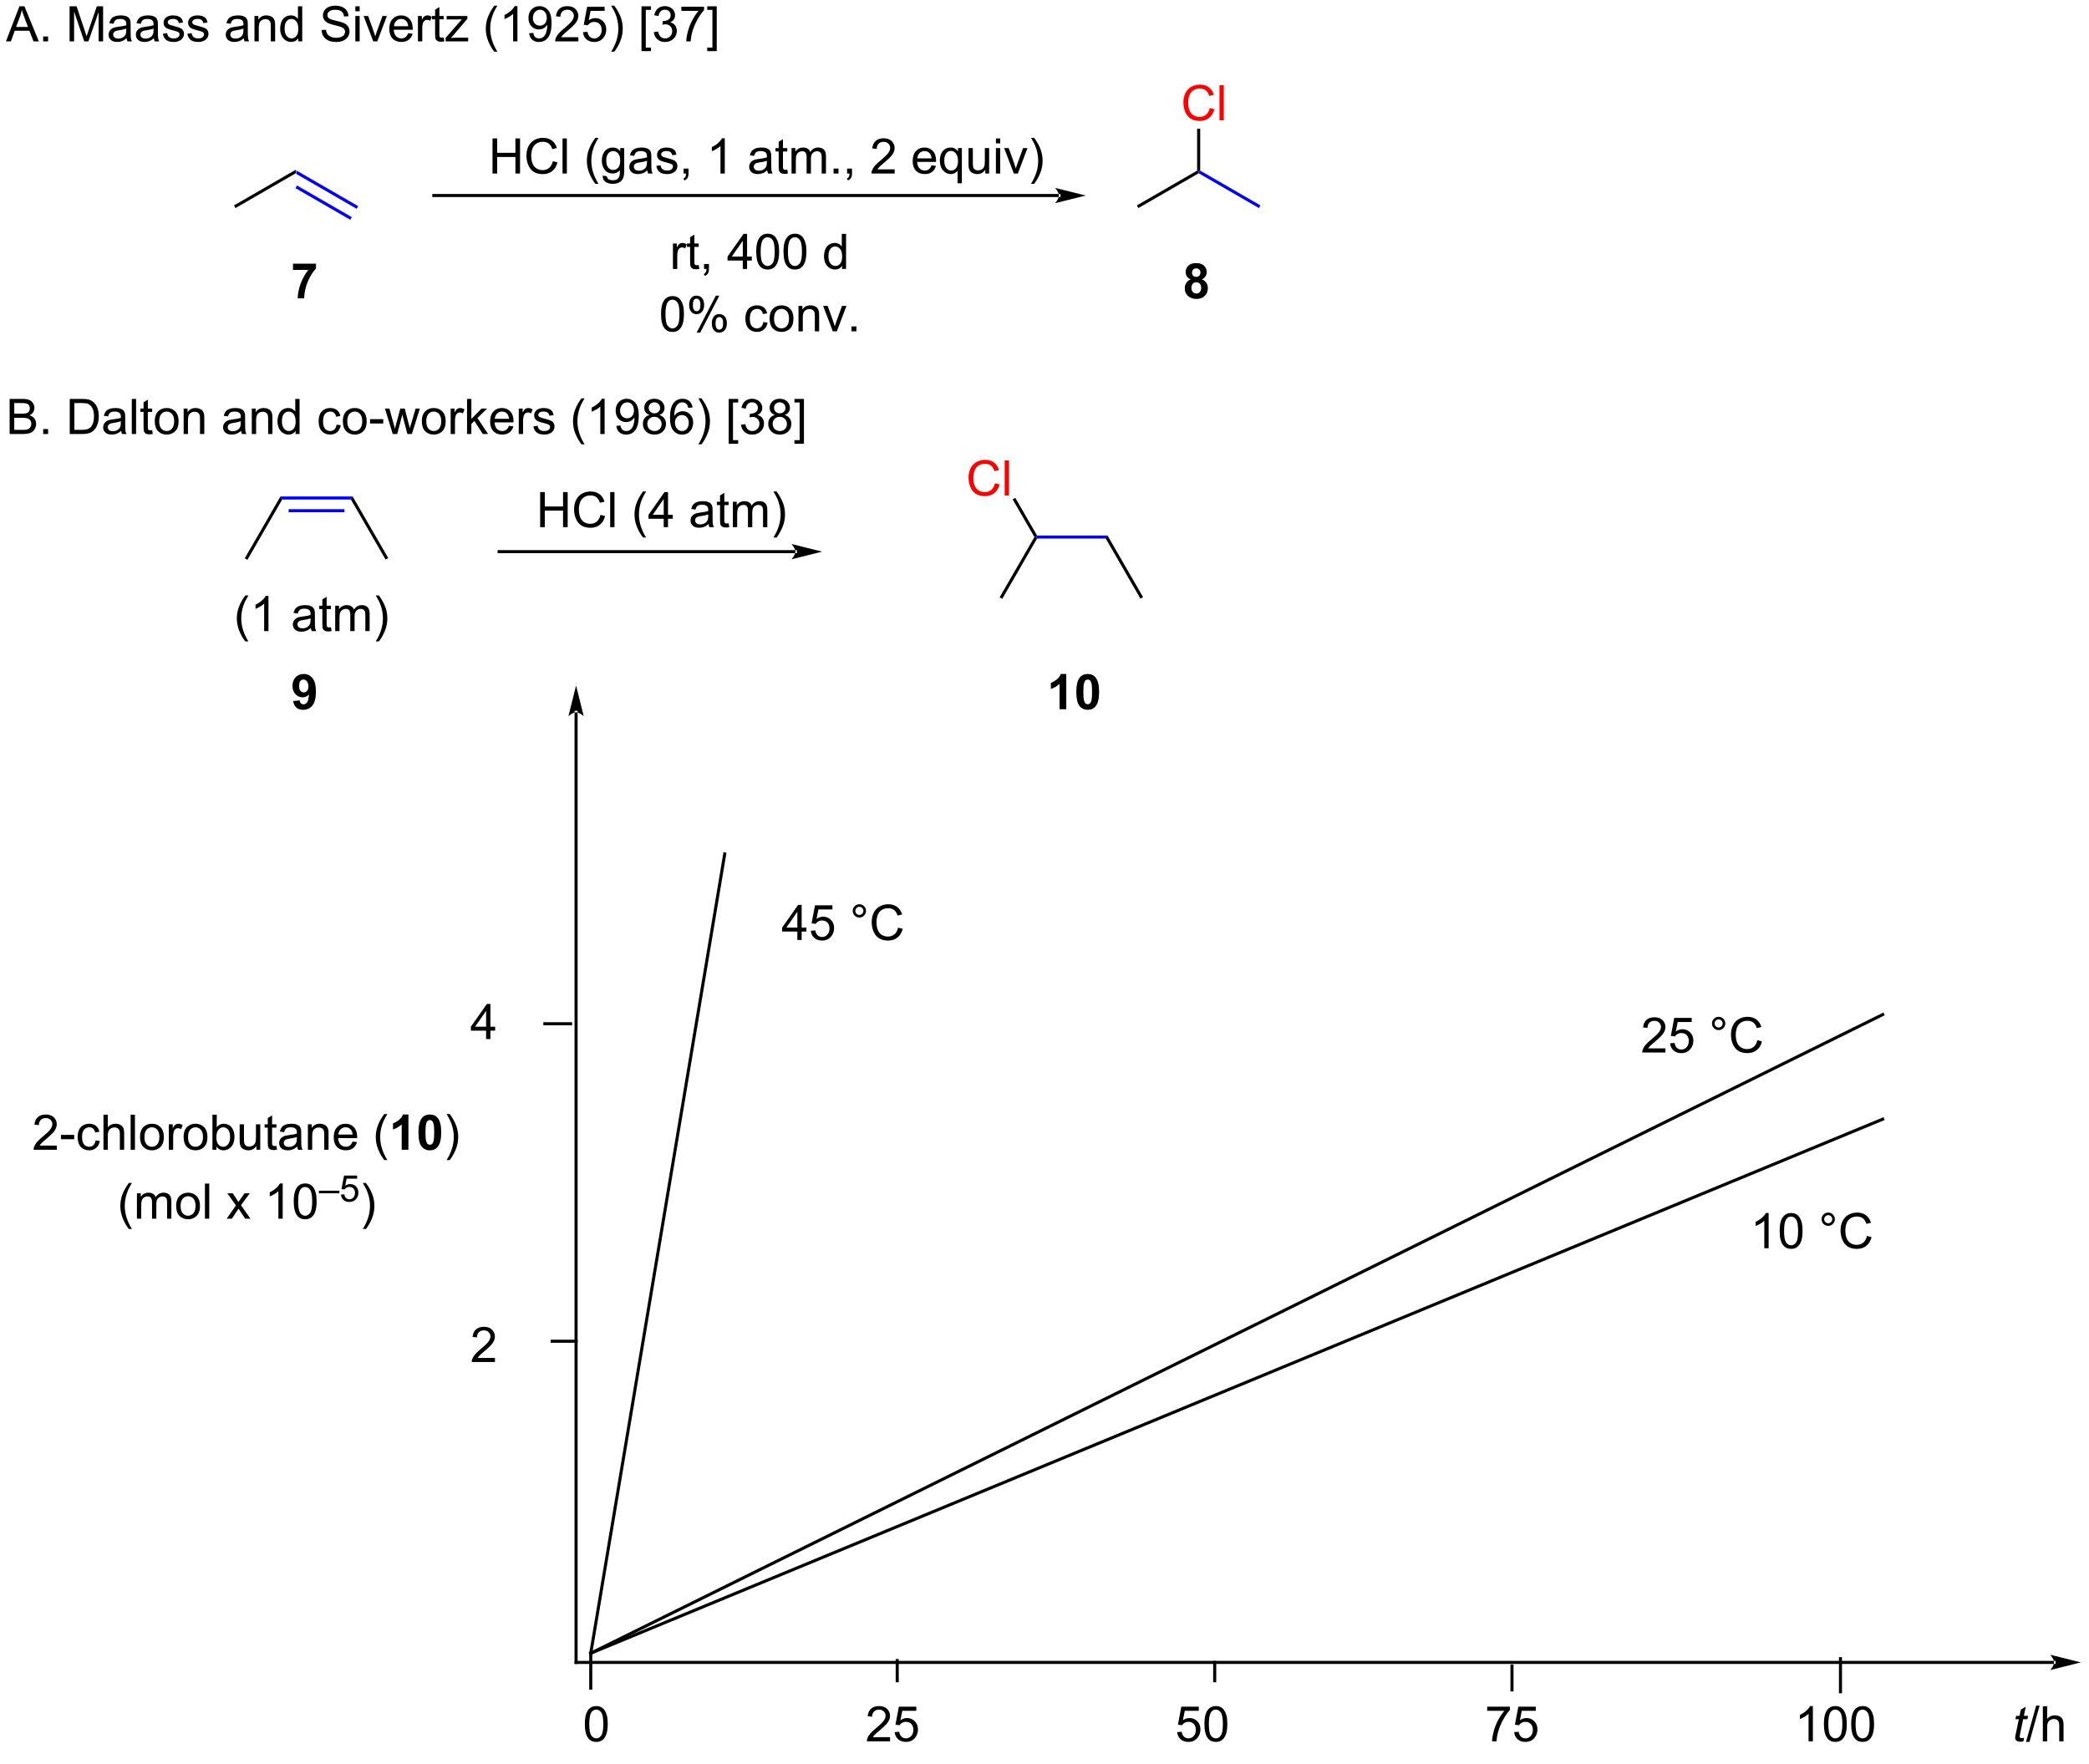 <?xml version="1.0" encoding="UTF-8"?>
<!DOCTYPE svg PUBLIC '-//W3C//DTD SVG 1.0//EN'
          'http://www.w3.org/TR/2001/REC-SVG-20010904/DTD/svg10.dtd'>
<svg stroke-dasharray="none" shape-rendering="auto" xmlns="http://www.w3.org/2000/svg" font-family="'Dialog'" text-rendering="auto" width="90" fill-opacity="1" color-interpolation="auto" color-rendering="auto" preserveAspectRatio="xMidYMid meet" font-size="12px" viewBox="0 0 90 76" fill="black" xmlns:xlink="http://www.w3.org/1999/xlink" stroke="black" image-rendering="auto" stroke-miterlimit="10" stroke-linecap="square" stroke-linejoin="miter" font-style="normal" stroke-width="1" height="76" stroke-dashoffset="0" font-weight="normal" stroke-opacity="1"
><!--Generated by the Batik Graphics2D SVG Generator--><defs id="genericDefs"
  /><g
  ><defs id="defs1"
    ><clipPath clipPathUnits="userSpaceOnUse" id="clipPath1"
      ><path d="M0.632 3.557 L350.929 3.557 L350.929 296.992 L0.632 296.992 L0.632 3.557 Z"
      /></clipPath
      ><clipPath clipPathUnits="userSpaceOnUse" id="clipPath2"
      ><path d="M-0.985 45.379 L-0.985 330.656 L339.572 330.656 L339.572 45.379 Z"
      /></clipPath
    ></defs
    ><g fill="blue" transform="translate(-0,0) scale(0.257,0.257) translate(-0.632,-3.557) matrix(1.029,0,0,1.029,1.646,-43.12)" stroke="blue"
    ><path d="M47.283 73.699 L47.283 73.122 L57.367 78.944 L57.117 79.377 ZM47.158 76.017 L56.082 81.17 L56.332 80.737 L47.408 75.584 Z" stroke="none" clip-path="url(#clipPath2)"
    /></g
    ><g transform="matrix(0.264,0,0,0.264,0.26,-11.992)"
    ><path d="M37.449 79.377 L37.199 78.944 L47.283 73.122 L47.283 73.699 Z" stroke="none" clip-path="url(#clipPath2)"
    /></g
    ><g transform="matrix(0.264,0,0,0.264,0.26,-11.992)"
    ><path d="M171.824 77.583 L171.824 77.583 L69.812 77.583 L69.562 77.583 L69.562 77.083 L69.812 77.083 L171.824 77.083 L172.074 77.083 L172.074 77.583 ZM176.199 77.333 L171.199 76.083 C171.199 76.083 171.824 76.786 171.824 77.333 C171.824 77.88 171.199 78.583 171.199 78.583 Z" stroke="none" clip-path="url(#clipPath2)"
    /></g
    ><g transform="matrix(0.264,0,0,0.264,0.26,-11.992)"
    ><path d="M79.392 73.74 L79.392 68.013 L80.149 68.013 L80.149 70.365 L83.126 70.365 L83.126 68.013 L83.884 68.013 L83.884 73.74 L83.126 73.74 L83.126 71.039 L80.149 71.039 L80.149 73.74 L79.392 73.74 ZM89.231 71.732 L89.989 71.922 Q89.752 72.857 89.132 73.349 Q88.513 73.839 87.62 73.839 Q86.692 73.839 86.112 73.461 Q85.534 73.083 85.229 72.37 Q84.927 71.654 84.927 70.833 Q84.927 69.938 85.268 69.273 Q85.612 68.607 86.242 68.26 Q86.872 67.914 87.63 67.914 Q88.489 67.914 89.075 68.352 Q89.661 68.789 89.893 69.583 L89.145 69.758 Q88.948 69.133 88.567 68.849 Q88.19 68.562 87.614 68.562 Q86.955 68.562 86.51 68.88 Q86.067 69.195 85.888 69.729 Q85.708 70.263 85.708 70.828 Q85.708 71.56 85.922 72.104 Q86.135 72.648 86.583 72.919 Q87.034 73.188 87.557 73.188 Q88.192 73.188 88.632 72.82 Q89.075 72.453 89.231 71.732 ZM90.819 73.74 L90.819 68.013 L91.522 68.013 L91.522 73.74 L90.819 73.74 ZM96.178 75.424 Q95.595 74.69 95.191 73.706 Q94.79 72.719 94.79 71.664 Q94.79 70.734 95.092 69.883 Q95.444 68.896 96.178 67.914 L96.681 67.914 Q96.209 68.727 96.056 69.076 Q95.819 69.615 95.681 70.201 Q95.514 70.93 95.514 71.669 Q95.514 73.547 96.681 75.424 L96.178 75.424 ZM97.368 74.083 L98.053 74.185 Q98.095 74.503 98.29 74.646 Q98.553 74.841 99.006 74.841 Q99.493 74.841 99.759 74.646 Q100.024 74.451 100.118 74.099 Q100.173 73.885 100.17 73.195 Q99.709 73.74 99.022 73.74 Q98.165 73.74 97.696 73.122 Q97.228 72.505 97.228 71.641 Q97.228 71.047 97.441 70.547 Q97.657 70.044 98.066 69.771 Q98.475 69.497 99.024 69.497 Q99.759 69.497 100.235 70.091 L100.235 69.591 L100.884 69.591 L100.884 73.177 Q100.884 74.146 100.686 74.549 Q100.491 74.956 100.061 75.19 Q99.634 75.424 99.009 75.424 Q98.267 75.424 97.808 75.089 Q97.353 74.755 97.368 74.083 ZM97.951 71.591 Q97.951 72.406 98.274 72.781 Q98.6 73.156 99.087 73.156 Q99.571 73.156 99.899 72.784 Q100.228 72.412 100.228 71.615 Q100.228 70.852 99.889 70.466 Q99.553 70.078 99.076 70.078 Q98.608 70.078 98.28 70.461 Q97.951 70.841 97.951 71.591 ZM104.653 73.227 Q104.263 73.56 103.901 73.698 Q103.541 73.833 103.127 73.833 Q102.442 73.833 102.075 73.5 Q101.708 73.164 101.708 72.646 Q101.708 72.341 101.846 72.089 Q101.987 71.836 102.211 71.685 Q102.435 71.531 102.716 71.453 Q102.924 71.398 103.341 71.349 Q104.192 71.247 104.596 71.107 Q104.599 70.961 104.599 70.922 Q104.599 70.492 104.401 70.318 Q104.13 70.078 103.599 70.078 Q103.104 70.078 102.867 70.253 Q102.63 70.427 102.518 70.867 L101.83 70.773 Q101.924 70.333 102.138 70.062 Q102.354 69.789 102.76 69.643 Q103.166 69.497 103.7 69.497 Q104.231 69.497 104.562 69.622 Q104.895 69.747 105.052 69.938 Q105.208 70.125 105.27 70.414 Q105.307 70.594 105.307 71.062 L105.307 72 Q105.307 72.982 105.351 73.242 Q105.395 73.5 105.528 73.74 L104.794 73.74 Q104.685 73.521 104.653 73.227 ZM104.596 71.656 Q104.213 71.812 103.448 71.922 Q103.013 71.984 102.833 72.062 Q102.653 72.141 102.554 72.292 Q102.458 72.443 102.458 72.625 Q102.458 72.906 102.672 73.094 Q102.885 73.281 103.294 73.281 Q103.7 73.281 104.015 73.104 Q104.333 72.927 104.481 72.617 Q104.596 72.38 104.596 71.914 L104.596 71.656 ZM106.116 72.5 L106.811 72.391 Q106.868 72.81 107.136 73.034 Q107.405 73.255 107.884 73.255 Q108.368 73.255 108.603 73.057 Q108.837 72.859 108.837 72.594 Q108.837 72.357 108.631 72.219 Q108.485 72.125 107.912 71.982 Q107.139 71.787 106.84 71.643 Q106.54 71.5 106.386 71.25 Q106.233 70.997 106.233 70.693 Q106.233 70.414 106.358 70.18 Q106.485 69.943 106.704 69.787 Q106.868 69.664 107.152 69.581 Q107.436 69.497 107.759 69.497 Q108.248 69.497 108.616 69.638 Q108.985 69.779 109.16 70.018 Q109.337 70.258 109.405 70.662 L108.717 70.755 Q108.67 70.435 108.444 70.255 Q108.22 70.076 107.811 70.076 Q107.326 70.076 107.118 70.237 Q106.912 70.396 106.912 70.609 Q106.912 70.747 106.998 70.857 Q107.084 70.969 107.267 71.044 Q107.373 71.083 107.889 71.224 Q108.634 71.422 108.928 71.549 Q109.225 71.677 109.392 71.919 Q109.561 72.162 109.561 72.521 Q109.561 72.872 109.355 73.182 Q109.149 73.492 108.761 73.664 Q108.376 73.833 107.889 73.833 Q107.079 73.833 106.655 73.497 Q106.233 73.162 106.116 72.5 ZM110.579 73.74 L110.579 72.938 L111.381 72.938 L111.381 73.74 Q111.381 74.182 111.225 74.453 Q111.069 74.724 110.728 74.872 L110.532 74.573 Q110.756 74.474 110.86 74.284 Q110.967 74.096 110.978 73.74 L110.579 73.74 ZM117.295 73.74 L116.592 73.74 L116.592 69.258 Q116.337 69.5 115.925 69.742 Q115.514 69.984 115.186 70.107 L115.186 69.427 Q115.774 69.148 116.215 68.755 Q116.657 68.359 116.842 67.99 L117.295 67.99 L117.295 73.74 ZM124.22 73.227 Q123.829 73.56 123.467 73.698 Q123.108 73.833 122.694 73.833 Q122.009 73.833 121.642 73.5 Q121.274 73.164 121.274 72.646 Q121.274 72.341 121.412 72.089 Q121.553 71.836 121.777 71.685 Q122.001 71.531 122.282 71.453 Q122.491 71.398 122.907 71.349 Q123.759 71.247 124.162 71.107 Q124.165 70.961 124.165 70.922 Q124.165 70.492 123.967 70.318 Q123.696 70.078 123.165 70.078 Q122.67 70.078 122.433 70.253 Q122.196 70.427 122.084 70.867 L121.397 70.773 Q121.491 70.333 121.704 70.062 Q121.92 69.789 122.326 69.643 Q122.733 69.497 123.267 69.497 Q123.798 69.497 124.129 69.622 Q124.462 69.747 124.618 69.938 Q124.774 70.125 124.837 70.414 Q124.873 70.594 124.873 71.062 L124.873 72 Q124.873 72.982 124.918 73.242 Q124.962 73.5 125.095 73.74 L124.36 73.74 Q124.251 73.521 124.22 73.227 ZM124.162 71.656 Q123.78 71.812 123.014 71.922 Q122.579 71.984 122.399 72.062 Q122.22 72.141 122.121 72.292 Q122.024 72.443 122.024 72.625 Q122.024 72.906 122.238 73.094 Q122.451 73.281 122.86 73.281 Q123.267 73.281 123.582 73.104 Q123.899 72.927 124.048 72.617 Q124.162 72.38 124.162 71.914 L124.162 71.656 ZM127.497 73.109 L127.599 73.732 Q127.302 73.794 127.067 73.794 Q126.685 73.794 126.474 73.674 Q126.263 73.552 126.177 73.354 Q126.091 73.156 126.091 72.523 L126.091 70.138 L125.575 70.138 L125.575 69.591 L126.091 69.591 L126.091 68.562 L126.791 68.141 L126.791 69.591 L127.497 69.591 L127.497 70.138 L126.791 70.138 L126.791 72.562 Q126.791 72.865 126.828 72.951 Q126.864 73.037 126.948 73.089 Q127.034 73.138 127.19 73.138 Q127.307 73.138 127.497 73.109 ZM128.186 73.74 L128.186 69.591 L128.814 69.591 L128.814 70.172 Q129.009 69.867 129.332 69.682 Q129.657 69.497 130.071 69.497 Q130.532 69.497 130.827 69.69 Q131.123 69.88 131.243 70.224 Q131.735 69.497 132.524 69.497 Q133.142 69.497 133.472 69.839 Q133.806 70.18 133.806 70.891 L133.806 73.74 L133.108 73.74 L133.108 71.125 Q133.108 70.703 133.037 70.518 Q132.97 70.333 132.79 70.221 Q132.61 70.107 132.368 70.107 Q131.931 70.107 131.642 70.398 Q131.353 70.688 131.353 71.328 L131.353 73.74 L130.649 73.74 L130.649 71.044 Q130.649 70.576 130.478 70.341 Q130.306 70.107 129.915 70.107 Q129.618 70.107 129.366 70.263 Q129.116 70.419 129.001 70.721 Q128.889 71.021 128.889 71.586 L128.889 73.74 L128.186 73.74 ZM135.048 73.74 L135.048 72.938 L135.85 72.938 L135.85 73.74 L135.048 73.74 ZM137.255 73.74 L137.255 72.938 L138.057 72.938 L138.057 73.74 Q138.057 74.182 137.901 74.453 Q137.744 74.724 137.403 74.872 L137.208 74.573 Q137.432 74.474 137.536 74.284 Q137.643 74.096 137.653 73.74 L137.255 73.74 ZM145.018 73.062 L145.018 73.74 L141.232 73.74 Q141.224 73.484 141.315 73.25 Q141.458 72.865 141.776 72.49 Q142.096 72.115 142.698 71.622 Q143.63 70.857 143.958 70.409 Q144.286 69.961 144.286 69.562 Q144.286 69.146 143.987 68.859 Q143.69 68.57 143.208 68.57 Q142.7 68.57 142.395 68.875 Q142.091 69.18 142.088 69.719 L141.364 69.646 Q141.44 68.836 141.924 68.414 Q142.409 67.99 143.224 67.99 Q144.049 67.99 144.528 68.448 Q145.01 68.904 145.01 69.578 Q145.01 69.922 144.869 70.255 Q144.729 70.586 144.401 70.953 Q144.075 71.32 143.317 71.961 Q142.685 72.492 142.505 72.682 Q142.325 72.872 142.208 73.062 L145.018 73.062 ZM151.028 72.404 L151.755 72.492 Q151.583 73.13 151.117 73.482 Q150.653 73.833 149.932 73.833 Q149.02 73.833 148.487 73.273 Q147.955 72.711 147.955 71.701 Q147.955 70.654 148.494 70.076 Q149.034 69.497 149.893 69.497 Q150.724 69.497 151.25 70.065 Q151.778 70.63 151.778 71.656 Q151.778 71.719 151.776 71.844 L148.682 71.844 Q148.721 72.529 149.067 72.893 Q149.416 73.255 149.935 73.255 Q150.323 73.255 150.596 73.052 Q150.869 72.849 151.028 72.404 ZM148.721 71.266 L151.036 71.266 Q150.989 70.742 150.77 70.482 Q150.435 70.076 149.901 70.076 Q149.416 70.076 149.086 70.401 Q148.755 70.724 148.721 71.266 ZM155.282 75.331 L155.282 73.297 Q155.118 73.529 154.824 73.682 Q154.53 73.833 154.196 73.833 Q153.459 73.833 152.925 73.245 Q152.392 72.654 152.392 71.625 Q152.392 71 152.608 70.505 Q152.827 70.008 153.238 69.753 Q153.649 69.497 154.142 69.497 Q154.912 69.497 155.353 70.146 L155.353 69.591 L155.985 69.591 L155.985 75.331 L155.282 75.331 ZM153.116 71.654 Q153.116 72.453 153.452 72.854 Q153.787 73.255 154.256 73.255 Q154.704 73.255 155.027 72.875 Q155.353 72.492 155.353 71.716 Q155.353 70.888 155.011 70.471 Q154.67 70.052 154.209 70.052 Q153.751 70.052 153.433 70.44 Q153.116 70.828 153.116 71.654 ZM159.807 73.74 L159.807 73.13 Q159.323 73.833 158.489 73.833 Q158.122 73.833 157.804 73.693 Q157.487 73.552 157.33 73.339 Q157.177 73.125 157.114 72.818 Q157.073 72.609 157.073 72.162 L157.073 69.591 L157.776 69.591 L157.776 71.891 Q157.776 72.443 157.817 72.633 Q157.885 72.912 158.099 73.07 Q158.315 73.227 158.63 73.227 Q158.948 73.227 159.224 73.065 Q159.502 72.904 159.617 72.625 Q159.732 72.344 159.732 71.812 L159.732 69.591 L160.435 69.591 L160.435 73.74 L159.807 73.74 ZM161.54 68.82 L161.54 68.013 L162.243 68.013 L162.243 68.82 L161.54 68.82 ZM161.54 73.74 L161.54 69.591 L162.243 69.591 L162.243 73.74 L161.54 73.74 ZM164.466 73.74 L162.888 69.591 L163.63 69.591 L164.52 72.076 Q164.666 72.477 164.786 72.912 Q164.88 72.583 165.049 72.122 L165.971 69.591 L166.692 69.591 L165.122 73.74 L164.466 73.74 ZM167.776 75.424 L167.27 75.424 Q168.44 73.547 168.44 71.669 Q168.44 70.935 168.27 70.211 Q168.138 69.625 167.901 69.086 Q167.747 68.734 167.27 67.914 L167.776 67.914 Q168.51 68.896 168.862 69.883 Q169.161 70.734 169.161 71.664 Q169.161 72.719 168.757 73.706 Q168.354 74.69 167.776 75.424 Z" stroke="none" clip-path="url(#clipPath2)"
    /></g
    ><g transform="matrix(0.264,0,0,0.264,0.26,-11.992)"
    ><path d="M108.834 89.312 L108.834 85.164 L109.466 85.164 L109.466 85.792 Q109.709 85.352 109.912 85.211 Q110.117 85.07 110.365 85.07 Q110.719 85.07 111.086 85.297 L110.844 85.948 Q110.586 85.797 110.328 85.797 Q110.099 85.797 109.914 85.935 Q109.732 86.073 109.654 86.32 Q109.537 86.695 109.537 87.141 L109.537 89.312 L108.834 89.312 ZM113.039 88.682 L113.141 89.305 Q112.844 89.367 112.61 89.367 Q112.227 89.367 112.016 89.247 Q111.805 89.125 111.719 88.927 Q111.633 88.729 111.633 88.096 L111.633 85.711 L111.117 85.711 L111.117 85.164 L111.633 85.164 L111.633 84.135 L112.334 83.713 L112.334 85.164 L113.039 85.164 L113.039 85.711 L112.334 85.711 L112.334 88.135 Q112.334 88.438 112.37 88.523 Q112.406 88.609 112.49 88.662 Q112.576 88.711 112.732 88.711 Q112.849 88.711 113.039 88.682 ZM113.91 89.312 L113.91 88.51 L114.712 88.51 L114.712 89.312 Q114.712 89.755 114.556 90.026 Q114.4 90.297 114.059 90.445 L113.864 90.146 Q114.087 90.047 114.192 89.857 Q114.298 89.669 114.309 89.312 L113.91 89.312 ZM120.231 89.312 L120.231 87.94 L117.746 87.94 L117.746 87.297 L120.361 83.586 L120.934 83.586 L120.934 87.297 L121.707 87.297 L121.707 87.94 L120.934 87.94 L120.934 89.312 L120.231 89.312 ZM120.231 87.297 L120.231 84.713 L118.439 87.297 L120.231 87.297 ZM122.427 86.487 Q122.427 85.471 122.636 84.854 Q122.844 84.234 123.255 83.898 Q123.669 83.562 124.294 83.562 Q124.755 83.562 125.102 83.747 Q125.451 83.932 125.677 84.284 Q125.904 84.633 126.031 85.135 Q126.162 85.635 126.162 86.487 Q126.162 87.495 125.953 88.115 Q125.748 88.734 125.334 89.073 Q124.922 89.412 124.294 89.412 Q123.466 89.412 122.992 88.815 Q122.427 88.102 122.427 86.487 ZM123.149 86.487 Q123.149 87.898 123.479 88.365 Q123.81 88.831 124.294 88.831 Q124.779 88.831 125.107 88.362 Q125.438 87.893 125.438 86.487 Q125.438 85.073 125.107 84.609 Q124.779 84.143 124.287 84.143 Q123.802 84.143 123.513 84.555 Q123.149 85.078 123.149 86.487 ZM126.876 86.487 Q126.876 85.471 127.085 84.854 Q127.293 84.234 127.705 83.898 Q128.119 83.562 128.744 83.562 Q129.205 83.562 129.551 83.747 Q129.9 83.932 130.126 84.284 Q130.353 84.633 130.481 85.135 Q130.611 85.635 130.611 86.487 Q130.611 87.495 130.403 88.115 Q130.197 88.734 129.783 89.073 Q129.371 89.412 128.744 89.412 Q127.916 89.412 127.442 88.815 Q126.876 88.102 126.876 86.487 ZM127.598 86.487 Q127.598 87.898 127.929 88.365 Q128.259 88.831 128.744 88.831 Q129.228 88.831 129.556 88.362 Q129.887 87.893 129.887 86.487 Q129.887 85.073 129.556 84.609 Q129.228 84.143 128.736 84.143 Q128.251 84.143 127.962 84.555 Q127.598 85.078 127.598 86.487 ZM136.434 89.312 L136.434 88.789 Q136.041 89.406 135.275 89.406 Q134.778 89.406 134.361 89.133 Q133.947 88.859 133.718 88.37 Q133.488 87.878 133.488 87.242 Q133.488 86.62 133.694 86.115 Q133.903 85.609 134.317 85.341 Q134.731 85.07 135.244 85.07 Q135.619 85.07 135.91 85.229 Q136.205 85.385 136.387 85.641 L136.387 83.586 L137.087 83.586 L137.087 89.312 L136.434 89.312 ZM134.212 87.242 Q134.212 88.039 134.548 88.435 Q134.884 88.828 135.34 88.828 Q135.801 88.828 136.124 88.451 Q136.447 88.073 136.447 87.299 Q136.447 86.448 136.119 86.049 Q135.791 85.651 135.309 85.651 Q134.84 85.651 134.525 86.034 Q134.212 86.417 134.212 87.242 Z" stroke="none" clip-path="url(#clipPath2)"
    /></g
    ><g transform="matrix(0.264,0,0,0.264,0.26,-11.992)"
    ><path d="M106.894 96.669 Q106.894 95.654 107.102 95.037 Q107.31 94.417 107.722 94.081 Q108.136 93.745 108.761 93.745 Q109.222 93.745 109.568 93.93 Q109.917 94.115 110.144 94.466 Q110.37 94.815 110.498 95.318 Q110.628 95.818 110.628 96.669 Q110.628 97.677 110.42 98.297 Q110.214 98.917 109.8 99.255 Q109.388 99.594 108.761 99.594 Q107.933 99.594 107.459 98.997 Q106.894 98.284 106.894 96.669 ZM107.615 96.669 Q107.615 98.081 107.946 98.547 Q108.277 99.013 108.761 99.013 Q109.245 99.013 109.573 98.544 Q109.904 98.076 109.904 96.669 Q109.904 95.255 109.573 94.792 Q109.245 94.326 108.753 94.326 Q108.269 94.326 107.98 94.737 Q107.615 95.26 107.615 96.669 ZM111.476 95.143 Q111.476 94.529 111.783 94.099 Q112.093 93.669 112.679 93.669 Q113.218 93.669 113.57 94.055 Q113.924 94.44 113.924 95.185 Q113.924 95.912 113.567 96.305 Q113.21 96.698 112.687 96.698 Q112.166 96.698 111.82 96.312 Q111.476 95.924 111.476 95.143 ZM112.697 94.154 Q112.437 94.154 112.262 94.38 Q112.088 94.607 112.088 95.213 Q112.088 95.763 112.262 95.99 Q112.439 96.213 112.697 96.213 Q112.963 96.213 113.137 95.987 Q113.312 95.76 113.312 95.159 Q113.312 94.604 113.135 94.38 Q112.96 94.154 112.697 94.154 ZM112.702 99.706 L115.835 93.669 L116.406 93.669 L113.283 99.706 L112.702 99.706 ZM115.179 98.151 Q115.179 97.534 115.486 97.107 Q115.796 96.677 116.385 96.677 Q116.924 96.677 117.278 97.062 Q117.632 97.448 117.632 98.193 Q117.632 98.919 117.273 99.312 Q116.916 99.706 116.39 99.706 Q115.869 99.706 115.523 99.318 Q115.179 98.927 115.179 98.151 ZM116.406 97.162 Q116.14 97.162 115.965 97.388 Q115.791 97.615 115.791 98.221 Q115.791 98.768 115.965 98.995 Q116.142 99.221 116.4 99.221 Q116.671 99.221 116.843 98.995 Q117.017 98.768 117.017 98.167 Q117.017 97.612 116.84 97.388 Q116.666 97.162 116.406 97.162 ZM123.58 97.974 L124.273 98.065 Q124.158 98.779 123.692 99.185 Q123.226 99.588 122.546 99.588 Q121.695 99.588 121.176 99.031 Q120.658 98.474 120.658 97.435 Q120.658 96.763 120.879 96.26 Q121.103 95.755 121.559 95.505 Q122.015 95.253 122.549 95.253 Q123.226 95.253 123.656 95.594 Q124.085 95.935 124.205 96.565 L123.523 96.669 Q123.424 96.253 123.176 96.042 Q122.929 95.831 122.577 95.831 Q122.046 95.831 121.713 96.211 Q121.382 96.591 121.382 97.417 Q121.382 98.253 121.702 98.633 Q122.023 99.01 122.538 99.01 Q122.952 99.01 123.228 98.758 Q123.507 98.503 123.58 97.974 ZM124.611 97.419 Q124.611 96.268 125.252 95.713 Q125.788 95.253 126.556 95.253 Q127.413 95.253 127.955 95.812 Q128.499 96.372 128.499 97.362 Q128.499 98.162 128.257 98.622 Q128.017 99.081 127.559 99.336 Q127.101 99.588 126.556 99.588 Q125.687 99.588 125.148 99.031 Q124.611 98.471 124.611 97.419 ZM125.335 97.419 Q125.335 98.216 125.681 98.615 Q126.031 99.01 126.556 99.01 Q127.08 99.01 127.426 98.612 Q127.775 98.213 127.775 97.396 Q127.775 96.628 127.426 96.232 Q127.077 95.833 126.556 95.833 Q126.031 95.833 125.681 96.229 Q125.335 96.622 125.335 97.419 ZM129.323 99.495 L129.323 95.346 L129.956 95.346 L129.956 95.935 Q130.412 95.253 131.276 95.253 Q131.651 95.253 131.964 95.388 Q132.279 95.521 132.435 95.74 Q132.592 95.958 132.654 96.26 Q132.693 96.456 132.693 96.943 L132.693 99.495 L131.99 99.495 L131.99 96.971 Q131.99 96.542 131.907 96.328 Q131.826 96.115 131.618 95.99 Q131.409 95.862 131.128 95.862 Q130.678 95.862 130.352 96.148 Q130.026 96.432 130.026 97.229 L130.026 99.495 L129.323 99.495 ZM134.924 99.495 L133.346 95.346 L134.088 95.346 L134.978 97.831 Q135.124 98.232 135.244 98.667 Q135.338 98.338 135.507 97.878 L136.429 95.346 L137.15 95.346 L135.58 99.495 L134.924 99.495 ZM137.971 99.495 L137.971 98.693 L138.773 98.693 L138.773 99.495 L137.971 99.495 Z" stroke="none" clip-path="url(#clipPath2)"
    /></g
    ><g fill="blue" transform="matrix(0.264,0,0,0.264,0.26,-11.992)" stroke="blue"
    ><path d="M194.627 73.699 L194.627 73.411 L194.877 73.266 L204.711 78.944 L204.461 79.377 Z" stroke="none" clip-path="url(#clipPath2)"
    /></g
    ><g transform="matrix(0.264,0,0,0.264,0.26,-11.992)"
    ><path d="M184.792 79.377 L184.542 78.944 L194.377 73.266 L194.627 73.411 L194.627 73.699 Z" stroke="none" clip-path="url(#clipPath2)"
    /></g
    ><g fill="red" transform="matrix(0.264,0,0,0.264,0.26,-11.992)" stroke="red"
    ><path d="M196.441 63.053 L197.199 63.243 Q196.962 64.178 196.342 64.67 Q195.722 65.16 194.829 65.16 Q193.902 65.16 193.321 64.782 Q192.743 64.404 192.438 63.691 Q192.136 62.975 192.136 62.154 Q192.136 61.258 192.477 60.594 Q192.821 59.928 193.451 59.581 Q194.082 59.235 194.839 59.235 Q195.699 59.235 196.285 59.673 Q196.871 60.11 197.102 60.904 L196.355 61.079 Q196.157 60.454 195.777 60.17 Q195.399 59.883 194.824 59.883 Q194.165 59.883 193.72 60.201 Q193.277 60.516 193.097 61.05 Q192.918 61.584 192.918 62.149 Q192.918 62.881 193.131 63.425 Q193.345 63.969 193.793 64.24 Q194.243 64.508 194.767 64.508 Q195.402 64.508 195.842 64.141 Q196.285 63.774 196.441 63.053 ZM198.028 65.061 L198.028 59.334 L198.731 59.334 L198.731 65.061 L198.028 65.061 Z" stroke="none" clip-path="url(#clipPath2)"
    /></g
    ><g transform="matrix(0.264,0,0,0.264,0.26,-11.992)"
    ><path d="M194.877 73.266 L194.627 73.411 L194.377 73.266 L194.377 66.428 L194.877 66.428 Z" stroke="none" clip-path="url(#clipPath2)"
    /></g
    ><g transform="matrix(0.264,0,0,0.264,0.26,-11.992)"
    ><path d="M-0.013 52.177 L2.188 46.45 L3.005 46.45 L5.349 52.177 L4.484 52.177 L3.818 50.443 L1.422 50.443 L0.794 52.177 L-0.013 52.177 ZM1.641 49.825 L3.583 49.825 L2.984 48.24 Q2.711 47.516 2.578 47.052 Q2.469 47.602 2.271 48.146 L1.641 49.825 ZM6.062 52.177 L6.062 51.375 L6.865 51.375 L6.865 52.177 L6.062 52.177 ZM10.375 52.177 L10.375 46.45 L11.516 46.45 L12.872 50.505 Q13.06 51.07 13.146 51.352 Q13.242 51.039 13.45 50.435 L14.82 46.45 L15.841 46.45 L15.841 52.177 L15.109 52.177 L15.109 47.383 L13.445 52.177 L12.763 52.177 L11.107 47.302 L11.107 52.177 L10.375 52.177 ZM19.68 51.664 Q19.289 51.997 18.927 52.135 Q18.568 52.271 18.154 52.271 Q17.469 52.271 17.102 51.938 Q16.734 51.602 16.734 51.083 Q16.734 50.779 16.872 50.526 Q17.013 50.273 17.237 50.122 Q17.461 49.969 17.742 49.891 Q17.951 49.836 18.367 49.786 Q19.219 49.685 19.622 49.544 Q19.625 49.398 19.625 49.359 Q19.625 48.93 19.427 48.755 Q19.156 48.516 18.625 48.516 Q18.13 48.516 17.893 48.69 Q17.656 48.865 17.544 49.305 L16.857 49.211 Q16.951 48.771 17.164 48.5 Q17.38 48.227 17.787 48.081 Q18.193 47.935 18.727 47.935 Q19.258 47.935 19.588 48.06 Q19.922 48.185 20.078 48.375 Q20.234 48.562 20.297 48.852 Q20.333 49.031 20.333 49.5 L20.333 50.438 Q20.333 51.419 20.378 51.68 Q20.422 51.938 20.555 52.177 L19.82 52.177 Q19.711 51.958 19.68 51.664 ZM19.622 50.094 Q19.24 50.25 18.474 50.359 Q18.039 50.422 17.859 50.5 Q17.68 50.578 17.581 50.729 Q17.484 50.88 17.484 51.062 Q17.484 51.344 17.698 51.531 Q17.912 51.719 18.32 51.719 Q18.727 51.719 19.042 51.542 Q19.359 51.365 19.508 51.055 Q19.622 50.818 19.622 50.352 L19.622 50.094 ZM24.129 51.664 Q23.738 51.997 23.376 52.135 Q23.017 52.271 22.603 52.271 Q21.918 52.271 21.551 51.938 Q21.184 51.602 21.184 51.083 Q21.184 50.779 21.322 50.526 Q21.462 50.273 21.686 50.122 Q21.91 49.969 22.191 49.891 Q22.4 49.836 22.816 49.786 Q23.668 49.685 24.072 49.544 Q24.074 49.398 24.074 49.359 Q24.074 48.93 23.876 48.755 Q23.605 48.516 23.074 48.516 Q22.579 48.516 22.342 48.69 Q22.105 48.865 21.994 49.305 L21.306 49.211 Q21.4 48.771 21.613 48.5 Q21.829 48.227 22.236 48.081 Q22.642 47.935 23.176 47.935 Q23.707 47.935 24.038 48.06 Q24.371 48.185 24.527 48.375 Q24.684 48.562 24.746 48.852 Q24.783 49.031 24.783 49.5 L24.783 50.438 Q24.783 51.419 24.827 51.68 Q24.871 51.938 25.004 52.177 L24.27 52.177 Q24.16 51.958 24.129 51.664 ZM24.072 50.094 Q23.689 50.25 22.923 50.359 Q22.488 50.422 22.309 50.5 Q22.129 50.578 22.03 50.729 Q21.934 50.88 21.934 51.062 Q21.934 51.344 22.147 51.531 Q22.361 51.719 22.77 51.719 Q23.176 51.719 23.491 51.542 Q23.809 51.365 23.957 51.055 Q24.072 50.818 24.072 50.352 L24.072 50.094 ZM25.591 50.938 L26.287 50.828 Q26.344 51.247 26.612 51.471 Q26.88 51.693 27.359 51.693 Q27.844 51.693 28.078 51.495 Q28.312 51.297 28.312 51.031 Q28.312 50.794 28.107 50.656 Q27.961 50.562 27.388 50.419 Q26.615 50.224 26.315 50.081 Q26.016 49.938 25.862 49.688 Q25.708 49.435 25.708 49.13 Q25.708 48.852 25.833 48.617 Q25.961 48.38 26.18 48.224 Q26.344 48.102 26.628 48.018 Q26.912 47.935 27.234 47.935 Q27.724 47.935 28.091 48.075 Q28.461 48.216 28.635 48.456 Q28.812 48.695 28.88 49.099 L28.193 49.193 Q28.146 48.872 27.919 48.693 Q27.695 48.513 27.287 48.513 Q26.802 48.513 26.594 48.675 Q26.388 48.833 26.388 49.047 Q26.388 49.185 26.474 49.294 Q26.56 49.406 26.742 49.482 Q26.849 49.521 27.365 49.661 Q28.109 49.859 28.404 49.987 Q28.701 50.115 28.867 50.357 Q29.037 50.599 29.037 50.958 Q29.037 51.31 28.831 51.62 Q28.625 51.93 28.237 52.102 Q27.852 52.271 27.365 52.271 Q26.555 52.271 26.13 51.935 Q25.708 51.599 25.591 50.938 ZM29.591 50.938 L30.287 50.828 Q30.344 51.247 30.612 51.471 Q30.88 51.693 31.359 51.693 Q31.844 51.693 32.078 51.495 Q32.312 51.297 32.312 51.031 Q32.312 50.794 32.107 50.656 Q31.961 50.562 31.388 50.419 Q30.615 50.224 30.315 50.081 Q30.016 49.938 29.862 49.688 Q29.708 49.435 29.708 49.13 Q29.708 48.852 29.833 48.617 Q29.961 48.38 30.18 48.224 Q30.344 48.102 30.628 48.018 Q30.912 47.935 31.234 47.935 Q31.724 47.935 32.091 48.075 Q32.461 48.216 32.635 48.456 Q32.812 48.695 32.88 49.099 L32.193 49.193 Q32.146 48.872 31.919 48.693 Q31.695 48.513 31.287 48.513 Q30.802 48.513 30.594 48.675 Q30.388 48.833 30.388 49.047 Q30.388 49.185 30.474 49.294 Q30.56 49.406 30.742 49.482 Q30.849 49.521 31.365 49.661 Q32.109 49.859 32.404 49.987 Q32.7 50.115 32.867 50.357 Q33.036 50.599 33.036 50.958 Q33.036 51.31 32.831 51.62 Q32.625 51.93 32.237 52.102 Q31.852 52.271 31.365 52.271 Q30.555 52.271 30.13 51.935 Q29.708 51.599 29.591 50.938 ZM38.801 51.664 Q38.41 51.997 38.048 52.135 Q37.689 52.271 37.275 52.271 Q36.59 52.271 36.223 51.938 Q35.855 51.602 35.855 51.083 Q35.855 50.779 35.993 50.526 Q36.134 50.273 36.358 50.122 Q36.582 49.969 36.863 49.891 Q37.072 49.836 37.488 49.786 Q38.34 49.685 38.743 49.544 Q38.746 49.398 38.746 49.359 Q38.746 48.93 38.548 48.755 Q38.277 48.516 37.746 48.516 Q37.251 48.516 37.014 48.69 Q36.777 48.865 36.665 49.305 L35.978 49.211 Q36.072 48.771 36.285 48.5 Q36.501 48.227 36.908 48.081 Q37.314 47.935 37.848 47.935 Q38.379 47.935 38.71 48.06 Q39.043 48.185 39.199 48.375 Q39.355 48.562 39.418 48.852 Q39.454 49.031 39.454 49.5 L39.454 50.438 Q39.454 51.419 39.499 51.68 Q39.543 51.938 39.676 52.177 L38.941 52.177 Q38.832 51.958 38.801 51.664 ZM38.743 50.094 Q38.361 50.25 37.595 50.359 Q37.16 50.422 36.98 50.5 Q36.801 50.578 36.702 50.729 Q36.605 50.88 36.605 51.062 Q36.605 51.344 36.819 51.531 Q37.033 51.719 37.441 51.719 Q37.848 51.719 38.163 51.542 Q38.48 51.365 38.629 51.055 Q38.743 50.818 38.743 50.352 L38.743 50.094 ZM40.544 52.177 L40.544 48.029 L41.177 48.029 L41.177 48.617 Q41.633 47.935 42.497 47.935 Q42.872 47.935 43.185 48.07 Q43.5 48.203 43.656 48.422 Q43.812 48.641 43.875 48.943 Q43.914 49.138 43.914 49.625 L43.914 52.177 L43.211 52.177 L43.211 49.654 Q43.211 49.224 43.128 49.01 Q43.047 48.797 42.839 48.672 Q42.63 48.544 42.349 48.544 Q41.898 48.544 41.573 48.831 Q41.247 49.115 41.247 49.911 L41.247 52.177 L40.544 52.177 ZM47.684 52.177 L47.684 51.654 Q47.29 52.271 46.525 52.271 Q46.027 52.271 45.611 51.997 Q45.197 51.724 44.967 51.234 Q44.738 50.742 44.738 50.107 Q44.738 49.484 44.944 48.979 Q45.152 48.474 45.566 48.206 Q45.98 47.935 46.493 47.935 Q46.868 47.935 47.16 48.094 Q47.454 48.25 47.637 48.505 L47.637 46.45 L48.337 46.45 L48.337 52.177 L47.684 52.177 ZM45.462 50.107 Q45.462 50.904 45.798 51.3 Q46.134 51.693 46.59 51.693 Q47.051 51.693 47.374 51.315 Q47.697 50.938 47.697 50.164 Q47.697 49.312 47.368 48.914 Q47.04 48.516 46.559 48.516 Q46.09 48.516 45.775 48.898 Q45.462 49.281 45.462 50.107 ZM51.496 50.336 L52.212 50.273 Q52.262 50.703 52.447 50.979 Q52.634 51.255 53.025 51.425 Q53.415 51.594 53.902 51.594 Q54.337 51.594 54.668 51.466 Q55.001 51.336 55.163 51.112 Q55.324 50.888 55.324 50.622 Q55.324 50.352 55.168 50.151 Q55.012 49.95 54.652 49.812 Q54.423 49.724 53.634 49.534 Q52.845 49.344 52.527 49.177 Q52.118 48.961 51.915 48.643 Q51.715 48.325 51.715 47.93 Q51.715 47.497 51.96 47.12 Q52.207 46.742 52.678 46.547 Q53.152 46.352 53.73 46.352 Q54.368 46.352 54.853 46.557 Q55.34 46.763 55.6 47.161 Q55.863 47.56 55.884 48.062 L55.158 48.117 Q55.098 47.575 54.759 47.3 Q54.423 47.021 53.762 47.021 Q53.074 47.021 52.759 47.273 Q52.447 47.523 52.447 47.88 Q52.447 48.188 52.668 48.388 Q52.887 48.586 53.811 48.797 Q54.736 49.005 55.079 49.161 Q55.579 49.391 55.816 49.745 Q56.056 50.099 56.056 50.56 Q56.056 51.016 55.793 51.422 Q55.533 51.825 55.04 52.052 Q54.551 52.276 53.939 52.276 Q53.16 52.276 52.634 52.05 Q52.111 51.82 51.811 51.367 Q51.512 50.911 51.496 50.336 ZM57.004 47.258 L57.004 46.45 L57.707 46.45 L57.707 47.258 L57.004 47.258 ZM57.004 52.177 L57.004 48.029 L57.707 48.029 L57.707 52.177 L57.004 52.177 ZM59.93 52.177 L58.352 48.029 L59.094 48.029 L59.984 50.513 Q60.13 50.914 60.25 51.349 Q60.344 51.021 60.513 50.56 L61.435 48.029 L62.156 48.029 L60.586 52.177 L59.93 52.177 ZM65.617 50.841 L66.344 50.93 Q66.172 51.568 65.706 51.919 Q65.242 52.271 64.521 52.271 Q63.609 52.271 63.075 51.711 Q62.544 51.148 62.544 50.138 Q62.544 49.091 63.083 48.513 Q63.622 47.935 64.482 47.935 Q65.312 47.935 65.838 48.503 Q66.367 49.068 66.367 50.094 Q66.367 50.156 66.365 50.281 L63.271 50.281 Q63.31 50.966 63.656 51.331 Q64.005 51.693 64.523 51.693 Q64.912 51.693 65.185 51.49 Q65.458 51.286 65.617 50.841 ZM63.31 49.703 L65.625 49.703 Q65.578 49.18 65.359 48.919 Q65.023 48.513 64.49 48.513 Q64.005 48.513 63.675 48.839 Q63.344 49.161 63.31 49.703 ZM67.22 52.177 L67.22 48.029 L67.853 48.029 L67.853 48.656 Q68.095 48.216 68.298 48.075 Q68.504 47.935 68.751 47.935 Q69.106 47.935 69.473 48.161 L69.231 48.812 Q68.973 48.661 68.715 48.661 Q68.486 48.661 68.301 48.8 Q68.118 48.938 68.04 49.185 Q67.923 49.56 67.923 50.005 L67.923 52.177 L67.22 52.177 ZM71.426 51.547 L71.527 52.169 Q71.231 52.232 70.996 52.232 Q70.613 52.232 70.402 52.112 Q70.191 51.99 70.106 51.792 Q70.019 51.594 70.019 50.961 L70.019 48.575 L69.504 48.575 L69.504 48.029 L70.019 48.029 L70.019 47 L70.72 46.578 L70.72 48.029 L71.426 48.029 L71.426 48.575 L70.72 48.575 L70.72 51 Q70.72 51.302 70.757 51.388 Q70.793 51.474 70.876 51.526 Q70.962 51.575 71.118 51.575 Q71.236 51.575 71.426 51.547 ZM71.742 52.177 L71.742 51.607 L74.383 48.575 Q73.935 48.599 73.591 48.599 L71.898 48.599 L71.898 48.029 L75.289 48.029 L75.289 48.492 L73.044 51.125 L72.609 51.607 Q73.083 51.57 73.497 51.57 L75.414 51.57 L75.414 52.177 L71.742 52.177 ZM79.681 53.862 Q79.098 53.128 78.694 52.143 Q78.293 51.156 78.293 50.102 Q78.293 49.172 78.595 48.32 Q78.947 47.333 79.681 46.352 L80.184 46.352 Q79.712 47.164 79.559 47.513 Q79.322 48.052 79.184 48.638 Q79.017 49.367 79.017 50.107 Q79.017 51.984 80.184 53.862 L79.681 53.862 ZM83.454 52.177 L82.751 52.177 L82.751 47.695 Q82.496 47.938 82.085 48.18 Q81.673 48.422 81.345 48.544 L81.345 47.865 Q81.934 47.586 82.374 47.193 Q82.816 46.797 83.001 46.427 L83.454 46.427 L83.454 52.177 ZM85.359 50.852 L86.037 50.789 Q86.122 51.266 86.365 51.482 Q86.607 51.695 86.984 51.695 Q87.31 51.695 87.552 51.547 Q87.797 51.398 87.953 51.151 Q88.109 50.904 88.213 50.482 Q88.32 50.06 88.32 49.622 Q88.32 49.575 88.318 49.482 Q88.107 49.818 87.74 50.026 Q87.375 50.234 86.951 50.234 Q86.24 50.234 85.747 49.719 Q85.255 49.203 85.255 48.359 Q85.255 47.49 85.768 46.958 Q86.281 46.427 87.055 46.427 Q87.615 46.427 88.076 46.729 Q88.539 47.029 88.779 47.586 Q89.021 48.141 89.021 49.195 Q89.021 50.294 88.781 50.945 Q88.544 51.594 88.073 51.935 Q87.602 52.276 86.969 52.276 Q86.297 52.276 85.87 51.904 Q85.445 51.529 85.359 50.852 ZM88.24 48.325 Q88.24 47.719 87.917 47.365 Q87.594 47.008 87.141 47.008 Q86.672 47.008 86.323 47.391 Q85.977 47.773 85.977 48.383 Q85.977 48.93 86.307 49.273 Q86.638 49.615 87.122 49.615 Q87.609 49.615 87.924 49.273 Q88.24 48.93 88.24 48.325 ZM93.4 51.5 L93.4 52.177 L89.613 52.177 Q89.606 51.922 89.697 51.688 Q89.84 51.302 90.158 50.927 Q90.478 50.552 91.079 50.06 Q92.012 49.294 92.34 48.846 Q92.668 48.398 92.668 48 Q92.668 47.583 92.368 47.297 Q92.072 47.008 91.59 47.008 Q91.082 47.008 90.777 47.312 Q90.473 47.617 90.47 48.156 L89.746 48.083 Q89.822 47.273 90.306 46.852 Q90.79 46.427 91.606 46.427 Q92.431 46.427 92.91 46.885 Q93.392 47.341 93.392 48.016 Q93.392 48.359 93.251 48.693 Q93.111 49.023 92.783 49.391 Q92.457 49.758 91.699 50.398 Q91.066 50.93 90.887 51.12 Q90.707 51.31 90.59 51.5 L93.4 51.5 ZM94.154 50.677 L94.891 50.615 Q94.974 51.154 95.271 51.425 Q95.57 51.695 95.992 51.695 Q96.5 51.695 96.852 51.312 Q97.203 50.93 97.203 50.297 Q97.203 49.695 96.865 49.349 Q96.529 49 95.982 49 Q95.641 49 95.367 49.156 Q95.094 49.31 94.938 49.555 L94.279 49.469 L94.833 46.529 L97.68 46.529 L97.68 47.2 L95.396 47.2 L95.086 48.74 Q95.602 48.38 96.169 48.38 Q96.919 48.38 97.435 48.901 Q97.951 49.419 97.951 50.234 Q97.951 51.013 97.497 51.578 Q96.945 52.276 95.992 52.276 Q95.211 52.276 94.716 51.839 Q94.224 51.398 94.154 50.677 ZM99.259 53.862 L98.754 53.862 Q99.923 51.984 99.923 50.107 Q99.923 49.372 99.754 48.648 Q99.621 48.062 99.384 47.523 Q99.231 47.172 98.754 46.352 L99.259 46.352 Q99.993 47.333 100.345 48.32 Q100.644 49.172 100.644 50.102 Q100.644 51.156 100.241 52.143 Q99.837 53.128 99.259 53.862 ZM103.701 53.768 L103.701 46.45 L105.25 46.45 L105.25 47.031 L104.404 47.031 L104.404 53.185 L105.25 53.185 L105.25 53.768 L103.701 53.768 ZM105.715 50.664 L106.418 50.57 Q106.54 51.169 106.829 51.432 Q107.121 51.695 107.54 51.695 Q108.035 51.695 108.376 51.352 Q108.72 51.008 108.72 50.5 Q108.72 50.016 108.402 49.703 Q108.087 49.388 107.598 49.388 Q107.4 49.388 107.103 49.466 L107.181 48.849 Q107.251 48.857 107.293 48.857 Q107.743 48.857 108.103 48.622 Q108.462 48.388 108.462 47.898 Q108.462 47.513 108.199 47.26 Q107.939 47.005 107.525 47.005 Q107.113 47.005 106.84 47.263 Q106.566 47.521 106.488 48.036 L105.785 47.911 Q105.915 47.203 106.371 46.815 Q106.829 46.427 107.509 46.427 Q107.978 46.427 108.371 46.628 Q108.767 46.828 108.975 47.177 Q109.184 47.523 109.184 47.914 Q109.184 48.286 108.983 48.591 Q108.785 48.896 108.394 49.075 Q108.902 49.193 109.184 49.562 Q109.465 49.93 109.465 50.484 Q109.465 51.234 108.918 51.758 Q108.371 52.279 107.535 52.279 Q106.783 52.279 106.283 51.831 Q105.785 51.38 105.715 50.664 ZM110.208 47.2 L110.208 46.523 L113.914 46.523 L113.914 47.07 Q113.367 47.654 112.831 48.62 Q112.294 49.583 112 50.602 Q111.789 51.32 111.732 52.177 L111.008 52.177 Q111.021 51.5 111.273 50.544 Q111.529 49.586 112.003 48.698 Q112.477 47.81 113.013 47.2 L110.208 47.2 ZM115.981 53.768 L114.431 53.768 L114.431 53.185 L115.277 53.185 L115.277 47.031 L114.431 47.031 L114.431 46.45 L115.981 46.45 L115.981 53.768 Z" stroke="none" clip-path="url(#clipPath2)"
    /></g
    ><g transform="matrix(0.264,0,0,0.264,0.26,-11.992)"
    ><path d="M46.832 89.474 L46.832 88.456 L50.584 88.456 L50.584 89.253 Q50.121 89.708 49.639 90.565 Q49.16 91.419 48.907 92.383 Q48.655 93.346 48.66 94.104 L47.6 94.104 Q47.629 92.917 48.09 91.682 Q48.553 90.448 49.326 89.474 L46.832 89.474 Z" stroke="none" clip-path="url(#clipPath2)"
    /></g
    ><g transform="matrix(0.264,0,0,0.264,0.26,-11.992)"
    ><path d="M193.319 91.013 Q192.894 90.833 192.699 90.521 Q192.506 90.206 192.506 89.831 Q192.506 89.19 192.954 88.773 Q193.402 88.354 194.225 88.354 Q195.043 88.354 195.493 88.773 Q195.944 89.19 195.944 89.831 Q195.944 90.229 195.735 90.539 Q195.53 90.849 195.155 91.013 Q195.631 91.206 195.879 91.573 Q196.129 91.94 196.129 92.419 Q196.129 93.214 195.621 93.711 Q195.115 94.206 194.277 94.206 Q193.496 94.206 192.975 93.794 Q192.363 93.31 192.363 92.466 Q192.363 92.003 192.592 91.615 Q192.824 91.224 193.319 91.013 ZM193.545 89.909 Q193.545 90.237 193.73 90.422 Q193.918 90.604 194.225 90.604 Q194.537 90.604 194.725 90.419 Q194.912 90.232 194.912 89.904 Q194.912 89.596 194.727 89.412 Q194.543 89.224 194.238 89.224 Q193.92 89.224 193.733 89.412 Q193.545 89.599 193.545 89.909 ZM193.444 92.362 Q193.444 92.815 193.675 93.07 Q193.91 93.323 194.256 93.323 Q194.597 93.323 194.819 93.078 Q195.043 92.833 195.043 92.372 Q195.043 91.971 194.816 91.727 Q194.589 91.482 194.24 91.482 Q193.839 91.482 193.642 91.76 Q193.444 92.037 193.444 92.362 Z" stroke="none" clip-path="url(#clipPath2)"
    /></g
    ><g transform="matrix(0.264,0,0,0.264,0.26,-11.992)"
    ><path d="M93.277 161.668 L93.277 161.668 L93.277 316.707 L93.277 316.957 L92.777 316.957 L92.777 316.707 L92.777 161.668 L92.777 161.418 L93.277 161.418 ZM93.027 157.293 L91.777 162.293 C91.777 162.293 92.48 161.668 93.027 161.668 C93.573 161.668 94.277 162.293 94.277 162.293 Z" stroke="none" clip-path="url(#clipPath2)"
    /></g
    ><g transform="matrix(0.264,0,0,0.264,0.26,-11.992)"
    ><path d="M334.225 316.957 L334.225 316.957 L93.027 316.957 L92.777 316.957 L92.777 316.457 L93.027 316.457 L334.225 316.457 L334.475 316.457 L334.475 316.957 ZM338.6 316.707 L333.6 315.457 C333.6 315.457 334.225 316.16 334.225 316.707 C334.225 317.254 333.6 317.957 333.6 317.957 Z" stroke="none" clip-path="url(#clipPath2)"
    /></g
    ><g transform="matrix(0.264,0,0,0.264,0.26,-11.992)"
    ><path d="M92.128 212.738 L92.128 212.738 L87.936 212.738 L87.686 212.738 L87.686 212.238 L87.936 212.238 L92.128 212.238 L92.378 212.238 L92.378 212.738 Z" stroke="none" clip-path="url(#clipPath2)"
    /></g
    ><g transform="matrix(0.264,0,0,0.264,0.26,-11.992)"
    ><path d="M93.027 264.548 L93.027 264.548 L89.133 264.548 L88.883 264.548 L88.883 264.048 L89.133 264.048 L93.027 264.048 L93.277 264.048 L93.277 264.548 Z" stroke="none" clip-path="url(#clipPath2)"
    /></g
    ><g transform="matrix(0.264,0,0,0.264,0.26,-11.992)"
    ><path d="M145.185 319.702 L145.185 319.702 L145.185 316.407 L145.185 316.157 L145.685 316.157 L145.685 316.407 L145.685 319.702 L145.685 319.952 L145.185 319.952 Z" stroke="none" clip-path="url(#clipPath2)"
    /></g
    ><g transform="matrix(0.264,0,0,0.264,0.26,-11.992)"
    ><path d="M196.995 319.702 L196.995 319.702 L196.995 316.707 L196.995 316.457 L197.495 316.457 L197.495 316.707 L197.495 319.702 L197.495 319.952 L196.995 319.952 Z" stroke="none" clip-path="url(#clipPath2)"
    /></g
    ><g transform="matrix(0.264,0,0,0.264,0.26,-11.992)"
    ><path d="M245.511 321.199 L245.511 321.199 L245.511 317.306 L245.511 317.056 L246.011 317.056 L246.011 317.306 L246.011 321.199 L246.011 321.449 L245.511 321.449 Z" stroke="none" clip-path="url(#clipPath2)"
    /></g
    ><g transform="matrix(0.264,0,0,0.264,0.26,-11.992)"
    ><path d="M299.118 321.498 L299.118 321.498 L299.118 316.108 L299.118 315.858 L299.618 315.858 L299.618 316.108 L299.618 321.498 L299.618 321.748 L299.118 321.748 Z" stroke="none" clip-path="url(#clipPath2)"
    /></g
    ><g transform="matrix(0.264,0,0,0.264,0.26,-11.992)"
    ><path d="M144.268 328.907 L144.268 329.584 L140.482 329.584 Q140.474 329.329 140.565 329.095 Q140.708 328.709 141.026 328.334 Q141.346 327.959 141.948 327.467 Q142.88 326.702 143.208 326.254 Q143.536 325.806 143.536 325.407 Q143.536 324.991 143.237 324.704 Q142.94 324.415 142.458 324.415 Q141.951 324.415 141.646 324.72 Q141.341 325.025 141.339 325.564 L140.615 325.491 Q140.69 324.681 141.174 324.259 Q141.659 323.834 142.474 323.834 Q143.299 323.834 143.779 324.293 Q144.26 324.749 144.26 325.423 Q144.26 325.767 144.12 326.1 Q143.979 326.431 143.651 326.798 Q143.326 327.165 142.568 327.806 Q141.935 328.337 141.755 328.527 Q141.576 328.717 141.458 328.907 L144.268 328.907 ZM145.022 328.084 L145.759 328.022 Q145.843 328.561 146.139 328.832 Q146.439 329.103 146.861 329.103 Q147.369 329.103 147.72 328.72 Q148.072 328.337 148.072 327.704 Q148.072 327.103 147.733 326.756 Q147.397 326.407 146.85 326.407 Q146.509 326.407 146.236 326.564 Q145.962 326.717 145.806 326.962 L145.147 326.876 L145.702 323.936 L148.548 323.936 L148.548 324.608 L146.264 324.608 L145.954 326.147 Q146.47 325.788 147.038 325.788 Q147.788 325.788 148.303 326.308 Q148.819 326.827 148.819 327.642 Q148.819 328.42 148.366 328.986 Q147.814 329.683 146.861 329.683 Q146.079 329.683 145.585 329.246 Q145.093 328.806 145.022 328.084 Z" stroke="none" clip-path="url(#clipPath2)"
    /></g
    ><g transform="matrix(0.264,0,0,0.264,0.26,-11.992)"
    ><path d="M191.12 328.084 L191.857 328.022 Q191.94 328.561 192.237 328.832 Q192.537 329.103 192.959 329.103 Q193.466 329.103 193.818 328.72 Q194.169 328.337 194.169 327.704 Q194.169 327.103 193.831 326.756 Q193.495 326.407 192.948 326.407 Q192.607 326.407 192.334 326.564 Q192.06 326.717 191.904 326.962 L191.245 326.876 L191.8 323.936 L194.646 323.936 L194.646 324.608 L192.362 324.608 L192.052 326.147 Q192.568 325.788 193.136 325.788 Q193.886 325.788 194.401 326.308 Q194.917 326.827 194.917 327.642 Q194.917 328.42 194.464 328.986 Q193.912 329.683 192.959 329.683 Q192.177 329.683 191.683 329.246 Q191.19 328.806 191.12 328.084 ZM195.569 326.759 Q195.569 325.743 195.778 325.126 Q195.986 324.506 196.397 324.17 Q196.811 323.834 197.436 323.834 Q197.897 323.834 198.244 324.019 Q198.593 324.204 198.819 324.556 Q199.046 324.905 199.173 325.407 Q199.304 325.907 199.304 326.759 Q199.304 327.767 199.095 328.387 Q198.89 329.006 198.476 329.345 Q198.064 329.683 197.436 329.683 Q196.608 329.683 196.134 329.087 Q195.569 328.374 195.569 326.759 ZM196.291 326.759 Q196.291 328.17 196.621 328.637 Q196.952 329.103 197.436 329.103 Q197.921 329.103 198.249 328.634 Q198.58 328.165 198.58 326.759 Q198.58 325.345 198.249 324.881 Q197.921 324.415 197.429 324.415 Q196.944 324.415 196.655 324.827 Q196.291 325.35 196.291 326.759 Z" stroke="none" clip-path="url(#clipPath2)"
    /></g
    ><g transform="matrix(0.264,0,0,0.264,0.26,-11.992)"
    ><path d="M241.714 324.608 L241.714 323.931 L245.42 323.931 L245.42 324.478 Q244.873 325.061 244.336 326.027 Q243.8 326.991 243.506 328.009 Q243.295 328.728 243.237 329.584 L242.513 329.584 Q242.526 328.907 242.779 327.952 Q243.034 326.993 243.508 326.105 Q243.982 325.217 244.519 324.608 L241.714 324.608 ZM246.116 328.084 L246.853 328.022 Q246.937 328.561 247.233 328.832 Q247.533 329.103 247.955 329.103 Q248.463 329.103 248.814 328.72 Q249.166 328.337 249.166 327.704 Q249.166 327.103 248.827 326.756 Q248.491 326.407 247.945 326.407 Q247.603 326.407 247.33 326.564 Q247.056 326.717 246.9 326.962 L246.241 326.876 L246.796 323.936 L249.642 323.936 L249.642 324.608 L247.358 324.608 L247.049 326.147 Q247.564 325.788 248.132 325.788 Q248.882 325.788 249.398 326.308 Q249.913 326.827 249.913 327.642 Q249.913 328.42 249.46 328.986 Q248.908 329.683 247.955 329.683 Q247.174 329.683 246.679 329.246 Q246.187 328.806 246.116 328.084 Z" stroke="none" clip-path="url(#clipPath2)"
    /></g
    ><g transform="matrix(0.264,0,0,0.264,0.26,-11.992)"
    ><path d="M294.863 329.584 L294.159 329.584 L294.159 325.103 Q293.904 325.345 293.493 325.587 Q293.081 325.829 292.753 325.952 L292.753 325.272 Q293.342 324.993 293.782 324.6 Q294.225 324.204 294.409 323.834 L294.863 323.834 L294.863 329.584 ZM296.663 326.759 Q296.663 325.743 296.872 325.126 Q297.08 324.506 297.492 324.17 Q297.906 323.834 298.531 323.834 Q298.992 323.834 299.338 324.019 Q299.687 324.204 299.913 324.556 Q300.14 324.905 300.268 325.407 Q300.398 325.907 300.398 326.759 Q300.398 327.767 300.19 328.387 Q299.984 329.006 299.57 329.345 Q299.158 329.683 298.531 329.683 Q297.702 329.683 297.228 329.087 Q296.663 328.374 296.663 326.759 ZM297.385 326.759 Q297.385 328.17 297.716 328.637 Q298.046 329.103 298.531 329.103 Q299.015 329.103 299.343 328.634 Q299.674 328.165 299.674 326.759 Q299.674 325.345 299.343 324.881 Q299.015 324.415 298.523 324.415 Q298.038 324.415 297.749 324.827 Q297.385 325.35 297.385 326.759 ZM301.113 326.759 Q301.113 325.743 301.321 325.126 Q301.529 324.506 301.941 324.17 Q302.355 323.834 302.98 323.834 Q303.441 323.834 303.787 324.019 Q304.136 324.204 304.363 324.556 Q304.589 324.905 304.717 325.407 Q304.847 325.907 304.847 326.759 Q304.847 327.767 304.639 328.387 Q304.433 329.006 304.019 329.345 Q303.608 329.683 302.98 329.683 Q302.152 329.683 301.678 329.087 Q301.113 328.374 301.113 326.759 ZM301.834 326.759 Q301.834 328.17 302.165 328.637 Q302.495 329.103 302.98 329.103 Q303.464 329.103 303.792 328.634 Q304.123 328.165 304.123 326.759 Q304.123 325.345 303.792 324.881 Q303.464 324.415 302.972 324.415 Q302.488 324.415 302.199 324.827 Q301.834 325.35 301.834 326.759 Z" stroke="none" clip-path="url(#clipPath2)"
    /></g
    ><g transform="matrix(0.264,0,0,0.264,0.26,-11.992)"
    ><path d="M95.672 315.209 L95.672 315.209 L95.672 320.9 L95.672 321.15 L95.172 321.15 L95.172 320.9 L95.172 315.209 L95.172 314.959 L95.672 314.959 Z" stroke="none" clip-path="url(#clipPath2)"
    /></g
    ><g transform="matrix(0.264,0,0,0.264,0.26,-11.992)"
    ><path d="M95.176 315.168 L95.176 315.168 L117.038 184.745 L117.079 184.498 L117.572 184.581 L117.531 184.828 L95.669 315.251 L95.628 315.497 L95.135 315.415 Z" stroke="none" clip-path="url(#clipPath2)"
    /></g
    ><g transform="matrix(0.264,0,0,0.264,0.26,-11.992)"
    ><path d="M95.312 314.985 L95.312 314.985 L306.145 210.767 L306.369 210.656 L306.591 211.104 L306.367 211.215 L95.533 315.434 L95.309 315.544 L95.088 315.096 Z" stroke="none" clip-path="url(#clipPath2)"
    /></g
    ><g transform="matrix(0.264,0,0,0.264,0.26,-11.992)"
    ><path d="M95.327 314.978 L95.327 314.978 L306.16 227.83 L306.391 227.734 L306.582 228.196 L306.351 228.292 L95.518 315.44 L95.287 315.536 L95.096 315.074 Z" stroke="none" clip-path="url(#clipPath2)"
    /></g
    ><g transform="matrix(0.264,0,0,0.264,0.26,-11.992)"
    ><path d="M8.288 232.37 L8.288 233.048 L4.501 233.048 Q4.494 232.792 4.585 232.558 Q4.728 232.173 5.046 231.798 Q5.366 231.423 5.968 230.93 Q6.9 230.165 7.228 229.717 Q7.556 229.269 7.556 228.87 Q7.556 228.454 7.257 228.167 Q6.96 227.878 6.478 227.878 Q5.97 227.878 5.665 228.183 Q5.361 228.488 5.358 229.027 L4.634 228.954 Q4.71 228.144 5.194 227.722 Q5.678 227.298 6.494 227.298 Q7.319 227.298 7.798 227.756 Q8.28 228.212 8.28 228.886 Q8.28 229.23 8.139 229.563 Q7.999 229.894 7.671 230.261 Q7.345 230.628 6.587 231.269 Q5.955 231.8 5.775 231.99 Q5.595 232.18 5.478 232.37 L8.288 232.37 ZM8.964 231.329 L8.964 230.62 L11.123 230.62 L11.123 231.329 L8.964 231.329 ZM14.607 231.527 L15.3 231.618 Q15.185 232.331 14.719 232.738 Q14.253 233.141 13.573 233.141 Q12.721 233.141 12.203 232.584 Q11.685 232.027 11.685 230.988 Q11.685 230.316 11.906 229.813 Q12.13 229.308 12.586 229.058 Q13.042 228.805 13.576 228.805 Q14.253 228.805 14.682 229.147 Q15.112 229.488 15.232 230.118 L14.55 230.222 Q14.451 229.805 14.203 229.594 Q13.956 229.383 13.604 229.383 Q13.073 229.383 12.74 229.764 Q12.409 230.144 12.409 230.969 Q12.409 231.805 12.729 232.185 Q13.05 232.563 13.565 232.563 Q13.979 232.563 14.255 232.31 Q14.534 232.055 14.607 231.527 ZM15.901 233.048 L15.901 227.321 L16.604 227.321 L16.604 229.376 Q17.096 228.805 17.846 228.805 Q18.307 228.805 18.646 228.988 Q18.987 229.167 19.133 229.488 Q19.279 229.808 19.279 230.417 L19.279 233.048 L18.576 233.048 L18.576 230.417 Q18.576 229.891 18.346 229.652 Q18.12 229.41 17.701 229.41 Q17.388 229.41 17.112 229.573 Q16.839 229.735 16.721 230.014 Q16.604 230.29 16.604 230.777 L16.604 233.048 L15.901 233.048 ZM20.335 233.048 L20.335 227.321 L21.038 227.321 L21.038 233.048 L20.335 233.048 ZM21.865 230.972 Q21.865 229.821 22.505 229.266 Q23.042 228.805 23.81 228.805 Q24.667 228.805 25.208 229.365 Q25.753 229.925 25.753 230.915 Q25.753 231.714 25.511 232.175 Q25.271 232.633 24.813 232.889 Q24.354 233.141 23.81 233.141 Q22.94 233.141 22.401 232.584 Q21.865 232.024 21.865 230.972 ZM22.589 230.972 Q22.589 231.769 22.935 232.167 Q23.284 232.563 23.81 232.563 Q24.333 232.563 24.68 232.165 Q25.029 231.766 25.029 230.948 Q25.029 230.18 24.68 229.785 Q24.331 229.386 23.81 229.386 Q23.284 229.386 22.935 229.782 Q22.589 230.175 22.589 230.972 ZM26.569 233.048 L26.569 228.899 L27.202 228.899 L27.202 229.527 Q27.444 229.087 27.647 228.946 Q27.853 228.805 28.1 228.805 Q28.454 228.805 28.822 229.032 L28.579 229.683 Q28.322 229.532 28.064 229.532 Q27.835 229.532 27.65 229.67 Q27.468 229.808 27.389 230.055 Q27.272 230.43 27.272 230.876 L27.272 233.048 L26.569 233.048 ZM28.978 230.972 Q28.978 229.821 29.619 229.266 Q30.155 228.805 30.923 228.805 Q31.78 228.805 32.322 229.365 Q32.866 229.925 32.866 230.915 Q32.866 231.714 32.624 232.175 Q32.384 232.633 31.926 232.889 Q31.468 233.141 30.923 233.141 Q30.053 233.141 29.514 232.584 Q28.978 232.024 28.978 230.972 ZM29.702 230.972 Q29.702 231.769 30.048 232.167 Q30.397 232.563 30.923 232.563 Q31.447 232.563 31.793 232.165 Q32.142 231.766 32.142 230.948 Q32.142 230.18 31.793 229.785 Q31.444 229.386 30.923 229.386 Q30.397 229.386 30.048 229.782 Q29.702 230.175 29.702 230.972 ZM34.339 233.048 L33.685 233.048 L33.685 227.321 L34.388 227.321 L34.388 229.363 Q34.833 228.805 35.526 228.805 Q35.909 228.805 36.25 228.959 Q36.591 229.113 36.813 229.394 Q37.034 229.673 37.159 230.068 Q37.284 230.462 37.284 230.91 Q37.284 231.977 36.755 232.56 Q36.229 233.141 35.49 233.141 Q34.755 233.141 34.339 232.527 L34.339 233.048 ZM34.331 230.941 Q34.331 231.688 34.534 232.019 Q34.865 232.563 35.432 232.563 Q35.893 232.563 36.229 232.162 Q36.565 231.761 36.565 230.969 Q36.565 230.157 36.242 229.772 Q35.919 229.383 35.464 229.383 Q35.003 229.383 34.667 229.785 Q34.331 230.183 34.331 230.941 ZM40.858 233.048 L40.858 232.438 Q40.374 233.141 39.541 233.141 Q39.173 233.141 38.856 233.001 Q38.538 232.86 38.382 232.647 Q38.228 232.433 38.166 232.126 Q38.124 231.917 38.124 231.469 L38.124 228.899 L38.827 228.899 L38.827 231.198 Q38.827 231.751 38.869 231.941 Q38.936 232.219 39.15 232.378 Q39.366 232.535 39.681 232.535 Q39.999 232.535 40.275 232.373 Q40.553 232.212 40.668 231.933 Q40.783 231.652 40.783 231.12 L40.783 228.899 L41.486 228.899 L41.486 233.048 L40.858 233.048 ZM44.123 232.417 L44.224 233.04 Q43.927 233.102 43.693 233.102 Q43.31 233.102 43.099 232.982 Q42.888 232.86 42.802 232.662 Q42.716 232.464 42.716 231.831 L42.716 229.446 L42.201 229.446 L42.201 228.899 L42.716 228.899 L42.716 227.87 L43.417 227.448 L43.417 228.899 L44.123 228.899 L44.123 229.446 L43.417 229.446 L43.417 231.87 Q43.417 232.173 43.453 232.258 Q43.49 232.344 43.573 232.397 Q43.659 232.446 43.815 232.446 Q43.932 232.446 44.123 232.417 ZM47.517 232.535 Q47.126 232.868 46.764 233.006 Q46.405 233.141 45.991 233.141 Q45.306 233.141 44.939 232.808 Q44.572 232.472 44.572 231.954 Q44.572 231.649 44.71 231.397 Q44.85 231.144 45.074 230.993 Q45.298 230.839 45.58 230.761 Q45.788 230.706 46.205 230.657 Q47.056 230.555 47.46 230.415 Q47.462 230.269 47.462 230.23 Q47.462 229.8 47.264 229.626 Q46.994 229.386 46.462 229.386 Q45.968 229.386 45.731 229.56 Q45.494 229.735 45.382 230.175 L44.694 230.081 Q44.788 229.641 45.001 229.37 Q45.218 229.097 45.624 228.951 Q46.03 228.805 46.564 228.805 Q47.095 228.805 47.426 228.93 Q47.759 229.055 47.916 229.245 Q48.072 229.433 48.134 229.722 Q48.171 229.902 48.171 230.37 L48.171 231.308 Q48.171 232.29 48.215 232.55 Q48.259 232.808 48.392 233.048 L47.658 233.048 Q47.548 232.829 47.517 232.535 ZM47.46 230.964 Q47.077 231.12 46.311 231.23 Q45.876 231.292 45.697 231.37 Q45.517 231.448 45.418 231.6 Q45.322 231.751 45.322 231.933 Q45.322 232.214 45.535 232.402 Q45.749 232.589 46.158 232.589 Q46.564 232.589 46.879 232.412 Q47.197 232.235 47.345 231.925 Q47.46 231.688 47.46 231.222 L47.46 230.964 ZM49.261 233.048 L49.261 228.899 L49.893 228.899 L49.893 229.488 Q50.349 228.805 51.214 228.805 Q51.589 228.805 51.901 228.941 Q52.216 229.073 52.373 229.292 Q52.529 229.511 52.591 229.813 Q52.63 230.008 52.63 230.495 L52.63 233.048 L51.927 233.048 L51.927 230.524 Q51.927 230.094 51.844 229.881 Q51.763 229.667 51.555 229.542 Q51.346 229.415 51.065 229.415 Q50.615 229.415 50.289 229.701 Q49.964 229.985 49.964 230.782 L49.964 233.048 L49.261 233.048 ZM56.548 231.712 L57.275 231.8 Q57.103 232.438 56.637 232.79 Q56.173 233.141 55.452 233.141 Q54.541 233.141 54.007 232.581 Q53.475 232.019 53.475 231.008 Q53.475 229.962 54.014 229.383 Q54.553 228.805 55.413 228.805 Q56.244 228.805 56.77 229.373 Q57.298 229.938 57.298 230.964 Q57.298 231.027 57.296 231.152 L54.202 231.152 Q54.241 231.837 54.587 232.201 Q54.936 232.563 55.455 232.563 Q55.843 232.563 56.116 232.36 Q56.389 232.157 56.548 231.712 ZM54.241 230.573 L56.556 230.573 Q56.509 230.05 56.291 229.79 Q55.955 229.383 55.421 229.383 Q54.936 229.383 54.606 229.709 Q54.275 230.032 54.241 230.573 ZM61.725 234.732 Q61.142 233.998 60.738 233.014 Q60.337 232.027 60.337 230.972 Q60.337 230.042 60.639 229.191 Q60.991 228.204 61.725 227.222 L62.228 227.222 Q61.757 228.035 61.603 228.383 Q61.366 228.923 61.228 229.508 Q61.061 230.238 61.061 230.977 Q61.061 232.855 62.228 234.732 L61.725 234.732 Z" stroke="none" clip-path="url(#clipPath2)"
    /></g
    ><g transform="matrix(0.264,0,0,0.264,0.26,-11.992)"
    ><path d="M65.665 233.048 L64.569 233.048 L64.569 228.91 Q63.968 229.472 63.15 229.743 L63.15 228.745 Q63.58 228.605 64.082 228.214 Q64.587 227.821 64.775 227.298 L65.665 227.298 L65.665 233.048 ZM69.162 227.298 Q69.995 227.298 70.464 227.891 Q71.021 228.594 71.021 230.222 Q71.021 231.847 70.458 232.558 Q69.995 233.147 69.162 233.147 Q68.326 233.147 67.813 232.503 Q67.302 231.86 67.302 230.212 Q67.302 228.594 67.865 227.883 Q68.331 227.298 69.162 227.298 ZM69.162 228.206 Q68.964 228.206 68.807 228.334 Q68.651 228.462 68.565 228.79 Q68.451 229.214 68.451 230.222 Q68.451 231.23 68.552 231.607 Q68.654 231.985 68.807 232.11 Q68.964 232.235 69.162 232.235 Q69.362 232.235 69.518 232.107 Q69.675 231.98 69.76 231.652 Q69.873 231.23 69.873 230.222 Q69.873 229.214 69.771 228.839 Q69.669 228.462 69.516 228.334 Q69.362 228.206 69.162 228.206 Z" stroke="none" clip-path="url(#clipPath2)"
    /></g
    ><g transform="matrix(0.264,0,0,0.264,0.26,-11.992)"
    ><path d="M72.405 234.732 L71.9 234.732 Q73.069 232.855 73.069 230.977 Q73.069 230.243 72.9 229.519 Q72.767 228.933 72.53 228.394 Q72.376 228.042 71.9 227.222 L72.405 227.222 Q73.139 228.204 73.491 229.191 Q73.79 230.042 73.79 230.972 Q73.79 232.027 73.387 233.014 Q72.983 233.998 72.405 234.732 Z" stroke="none" clip-path="url(#clipPath2)"
    /></g
    ><g transform="matrix(0.264,0,0,0.264,0.26,-11.992)"
    ><path d="M20.041 245.982 Q19.457 245.248 19.054 244.264 Q18.653 243.277 18.653 242.222 Q18.653 241.292 18.955 240.441 Q19.306 239.454 20.041 238.472 L20.543 238.472 Q20.072 239.285 19.918 239.633 Q19.681 240.173 19.543 240.758 Q19.377 241.488 19.377 242.227 Q19.377 244.105 20.543 245.982 L20.041 245.982 ZM21.361 244.298 L21.361 240.149 L21.989 240.149 L21.989 240.73 Q22.184 240.425 22.507 240.24 Q22.832 240.055 23.247 240.055 Q23.707 240.055 24.002 240.248 Q24.299 240.438 24.418 240.782 Q24.911 240.055 25.7 240.055 Q26.317 240.055 26.648 240.397 Q26.981 240.738 26.981 241.448 L26.981 244.298 L26.283 244.298 L26.283 241.683 Q26.283 241.261 26.213 241.076 Q26.145 240.891 25.965 240.779 Q25.786 240.665 25.543 240.665 Q25.106 240.665 24.817 240.956 Q24.528 241.245 24.528 241.886 L24.528 244.298 L23.825 244.298 L23.825 241.602 Q23.825 241.133 23.653 240.899 Q23.481 240.665 23.09 240.665 Q22.793 240.665 22.541 240.821 Q22.291 240.977 22.176 241.279 Q22.064 241.579 22.064 242.144 L22.064 244.298 L21.361 244.298 ZM27.762 242.222 Q27.762 241.071 28.403 240.516 Q28.939 240.055 29.707 240.055 Q30.564 240.055 31.106 240.615 Q31.65 241.175 31.65 242.165 Q31.65 242.964 31.408 243.425 Q31.168 243.883 30.71 244.139 Q30.252 244.391 29.707 244.391 Q28.838 244.391 28.299 243.834 Q27.762 243.274 27.762 242.222 ZM28.486 242.222 Q28.486 243.019 28.832 243.417 Q29.181 243.813 29.707 243.813 Q30.231 243.813 30.577 243.415 Q30.926 243.016 30.926 242.198 Q30.926 241.43 30.577 241.035 Q30.228 240.636 29.707 240.636 Q29.181 240.636 28.832 241.032 Q28.486 241.425 28.486 242.222 ZM32.459 244.298 L32.459 238.571 L33.162 238.571 L33.162 244.298 L32.459 244.298 ZM36.006 244.298 L37.521 242.141 L36.118 240.149 L36.998 240.149 L37.633 241.12 Q37.813 241.399 37.922 241.587 Q38.094 241.329 38.24 241.128 L38.938 240.149 L39.779 240.149 L38.344 242.102 L39.889 244.298 L39.024 244.298 L38.172 243.008 L37.946 242.66 L36.857 244.298 L36.006 244.298 ZM45.15 244.298 L44.447 244.298 L44.447 239.816 Q44.192 240.058 43.78 240.3 Q43.369 240.542 43.041 240.665 L43.041 239.985 Q43.629 239.706 44.069 239.313 Q44.512 238.917 44.697 238.548 L45.15 238.548 L45.15 244.298 ZM46.951 241.472 Q46.951 240.456 47.159 239.839 Q47.368 239.219 47.779 238.883 Q48.193 238.548 48.818 238.548 Q49.279 238.548 49.625 238.732 Q49.974 238.917 50.201 239.269 Q50.428 239.618 50.555 240.12 Q50.685 240.62 50.685 241.472 Q50.685 242.48 50.477 243.1 Q50.271 243.719 49.857 244.058 Q49.446 244.397 48.818 244.397 Q47.99 244.397 47.516 243.8 Q46.951 243.087 46.951 241.472 ZM47.672 241.472 Q47.672 242.883 48.003 243.35 Q48.334 243.816 48.818 243.816 Q49.303 243.816 49.631 243.347 Q49.961 242.878 49.961 241.472 Q49.961 240.058 49.631 239.594 Q49.303 239.128 48.81 239.128 Q48.326 239.128 48.037 239.54 Q47.672 240.063 47.672 241.472 Z" stroke="none" clip-path="url(#clipPath2)"
    /></g
    ><g transform="matrix(0.264,0,0,0.264,0.26,-11.992)"
    ><path d="M51.055 240.156 L51.055 239.73 L54.393 239.73 L54.393 240.156 L51.055 240.156 ZM54.654 240.373 L55.206 240.326 Q55.269 240.73 55.492 240.933 Q55.716 241.136 56.033 241.136 Q56.413 241.136 56.677 240.849 Q56.941 240.562 56.941 240.087 Q56.941 239.636 56.687 239.376 Q56.435 239.115 56.025 239.115 Q55.769 239.115 55.564 239.232 Q55.359 239.347 55.242 239.531 L54.748 239.466 L55.163 237.261 L57.298 237.261 L57.298 237.765 L55.585 237.765 L55.353 238.919 Q55.74 238.65 56.165 238.65 Q56.728 238.65 57.115 239.041 Q57.501 239.429 57.501 240.041 Q57.501 240.625 57.161 241.048 Q56.748 241.572 56.033 241.572 Q55.447 241.572 55.076 241.244 Q54.706 240.913 54.654 240.373 Z" stroke="none" clip-path="url(#clipPath2)"
    /></g
    ><g transform="matrix(0.264,0,0,0.264,0.26,-11.992)"
    ><path d="M58.73 245.982 L58.225 245.982 Q59.394 244.105 59.394 242.227 Q59.394 241.493 59.225 240.769 Q59.092 240.183 58.855 239.644 Q58.702 239.292 58.225 238.472 L58.73 238.472 Q59.465 239.454 59.816 240.441 Q60.116 241.292 60.116 242.222 Q60.116 243.277 59.712 244.264 Q59.308 245.248 58.73 245.982 Z" stroke="none" clip-path="url(#clipPath2)"
    /></g
    ><g transform="matrix(0.264,0,0,0.264,0.26,-11.992)"
    ><path d="M78.343 214.984 L78.343 213.611 L75.858 213.611 L75.858 212.968 L78.473 209.257 L79.046 209.257 L79.046 212.968 L79.819 212.968 L79.819 213.611 L79.046 213.611 L79.046 214.984 L78.343 214.984 ZM78.343 212.968 L78.343 210.385 L76.551 212.968 L78.343 212.968 Z" stroke="none" clip-path="url(#clipPath2)"
    /></g
    ><g transform="matrix(0.264,0,0,0.264,0.26,-11.992)"
    ><path d="M79.785 267.015 L79.785 267.692 L75.999 267.692 Q75.991 267.437 76.082 267.202 Q76.225 266.817 76.543 266.442 Q76.864 266.067 77.465 265.575 Q78.397 264.809 78.725 264.361 Q79.054 263.913 79.054 263.515 Q79.054 263.098 78.754 262.812 Q78.457 262.523 77.975 262.523 Q77.468 262.523 77.163 262.827 Q76.858 263.132 76.856 263.671 L76.132 263.598 Q76.207 262.788 76.692 262.367 Q77.176 261.942 77.991 261.942 Q78.817 261.942 79.296 262.401 Q79.778 262.856 79.778 263.531 Q79.778 263.874 79.637 264.208 Q79.496 264.538 79.168 264.906 Q78.843 265.273 78.085 265.913 Q77.452 266.445 77.272 266.635 Q77.093 266.825 76.975 267.015 L79.785 267.015 Z" stroke="none" clip-path="url(#clipPath2)"
    /></g
    ><g transform="matrix(0.264,0,0,0.264,0.26,-11.992)"
    ><path d="M129.137 198.812 L129.137 197.439 L126.653 197.439 L126.653 196.796 L129.268 193.085 L129.84 193.085 L129.84 196.796 L130.614 196.796 L130.614 197.439 L129.84 197.439 L129.84 198.812 L129.137 198.812 ZM129.137 196.796 L129.137 194.213 L127.346 196.796 L129.137 196.796 ZM131.334 197.312 L132.071 197.249 Q132.154 197.788 132.451 198.059 Q132.751 198.33 133.173 198.33 Q133.68 198.33 134.032 197.947 Q134.383 197.564 134.383 196.932 Q134.383 196.33 134.045 195.984 Q133.709 195.635 133.162 195.635 Q132.821 195.635 132.548 195.791 Q132.274 195.945 132.118 196.189 L131.459 196.103 L132.014 193.163 L134.86 193.163 L134.86 193.835 L132.576 193.835 L132.266 195.374 Q132.782 195.015 133.35 195.015 Q134.1 195.015 134.615 195.536 Q135.131 196.054 135.131 196.869 Q135.131 197.648 134.678 198.213 Q134.126 198.911 133.173 198.911 Q132.391 198.911 131.896 198.473 Q131.404 198.033 131.334 197.312 ZM138.173 194.07 Q138.173 193.619 138.49 193.304 Q138.81 192.986 139.256 192.986 Q139.709 192.986 140.024 193.304 Q140.342 193.619 140.342 194.07 Q140.342 194.518 140.021 194.838 Q139.704 195.155 139.256 195.155 Q138.81 195.155 138.49 194.84 Q138.173 194.523 138.173 194.07 ZM138.6 194.07 Q138.6 194.343 138.792 194.536 Q138.985 194.728 139.258 194.728 Q139.529 194.728 139.722 194.536 Q139.915 194.343 139.915 194.07 Q139.915 193.796 139.722 193.603 Q139.529 193.408 139.258 193.408 Q138.985 193.408 138.792 193.603 Q138.6 193.796 138.6 194.07 ZM145.575 196.804 L146.333 196.994 Q146.096 197.929 145.476 198.421 Q144.856 198.911 143.963 198.911 Q143.036 198.911 142.455 198.533 Q141.877 198.155 141.572 197.442 Q141.27 196.726 141.27 195.905 Q141.27 195.01 141.611 194.346 Q141.955 193.679 142.585 193.333 Q143.215 192.986 143.973 192.986 Q144.833 192.986 145.419 193.424 Q146.005 193.861 146.236 194.655 L145.489 194.83 Q145.291 194.205 144.911 193.921 Q144.533 193.635 143.958 193.635 Q143.299 193.635 142.853 193.952 Q142.411 194.268 142.231 194.801 Q142.051 195.335 142.051 195.9 Q142.051 196.632 142.265 197.176 Q142.478 197.721 142.926 197.992 Q143.377 198.26 143.9 198.26 Q144.536 198.26 144.976 197.893 Q145.419 197.525 145.575 196.804 Z" stroke="none" clip-path="url(#clipPath2)"
    /></g
    ><g transform="matrix(0.264,0,0,0.264,0.26,-11.992)"
    ><path d="M270.807 216.503 L270.807 217.18 L267.02 217.18 Q267.012 216.925 267.103 216.69 Q267.247 216.305 267.565 215.93 Q267.885 215.555 268.486 215.063 Q269.419 214.297 269.747 213.849 Q270.075 213.401 270.075 213.003 Q270.075 212.586 269.775 212.3 Q269.478 212.011 268.997 212.011 Q268.489 212.011 268.184 212.315 Q267.88 212.62 267.877 213.159 L267.153 213.086 Q267.228 212.276 267.713 211.854 Q268.197 211.43 269.012 211.43 Q269.838 211.43 270.317 211.888 Q270.799 212.344 270.799 213.018 Q270.799 213.362 270.658 213.696 Q270.518 214.026 270.19 214.393 Q269.864 214.761 269.106 215.401 Q268.473 215.933 268.294 216.123 Q268.114 216.313 267.997 216.503 L270.807 216.503 ZM271.561 215.68 L272.298 215.617 Q272.381 216.156 272.678 216.427 Q272.977 216.698 273.399 216.698 Q273.907 216.698 274.259 216.315 Q274.61 215.933 274.61 215.3 Q274.61 214.698 274.272 214.352 Q273.936 214.003 273.389 214.003 Q273.048 214.003 272.774 214.159 Q272.501 214.313 272.344 214.558 L271.686 214.472 L272.24 211.531 L275.087 211.531 L275.087 212.203 L272.803 212.203 L272.493 213.742 Q273.009 213.383 273.576 213.383 Q274.326 213.383 274.842 213.904 Q275.358 214.422 275.358 215.237 Q275.358 216.016 274.904 216.581 Q274.352 217.279 273.399 217.279 Q272.618 217.279 272.123 216.841 Q271.631 216.401 271.561 215.68 ZM278.399 212.438 Q278.399 211.987 278.717 211.672 Q279.037 211.354 279.483 211.354 Q279.936 211.354 280.251 211.672 Q280.568 211.987 280.568 212.438 Q280.568 212.886 280.248 213.206 Q279.93 213.524 279.483 213.524 Q279.037 213.524 278.717 213.208 Q278.399 212.891 278.399 212.438 ZM278.826 212.438 Q278.826 212.711 279.019 212.904 Q279.212 213.097 279.485 213.097 Q279.756 213.097 279.949 212.904 Q280.141 212.711 280.141 212.438 Q280.141 212.164 279.949 211.972 Q279.756 211.776 279.485 211.776 Q279.212 211.776 279.019 211.972 Q278.826 212.164 278.826 212.438 ZM285.801 215.172 L286.559 215.362 Q286.322 216.297 285.702 216.789 Q285.083 217.279 284.19 217.279 Q283.262 217.279 282.682 216.901 Q282.103 216.524 281.799 215.81 Q281.497 215.094 281.497 214.274 Q281.497 213.378 281.838 212.714 Q282.182 212.047 282.812 211.701 Q283.442 211.354 284.2 211.354 Q285.059 211.354 285.645 211.792 Q286.231 212.229 286.463 213.024 L285.716 213.198 Q285.518 212.573 285.137 212.289 Q284.76 212.003 284.184 212.003 Q283.525 212.003 283.08 212.321 Q282.637 212.636 282.458 213.169 Q282.278 213.703 282.278 214.268 Q282.278 215 282.491 215.544 Q282.705 216.089 283.153 216.36 Q283.603 216.628 284.127 216.628 Q284.762 216.628 285.202 216.261 Q285.645 215.893 285.801 215.172 Z" stroke="none" clip-path="url(#clipPath2)"
    /></g
    ><g transform="matrix(0.264,0,0,0.264,0.26,-11.992)"
    ><path d="M287.642 249.124 L286.939 249.124 L286.939 244.643 Q286.683 244.885 286.272 245.127 Q285.861 245.369 285.532 245.492 L285.532 244.812 Q286.121 244.533 286.561 244.14 Q287.004 243.744 287.189 243.374 L287.642 243.374 L287.642 249.124 ZM289.443 246.299 Q289.443 245.283 289.651 244.666 Q289.859 244.046 290.271 243.71 Q290.685 243.374 291.31 243.374 Q291.771 243.374 292.117 243.559 Q292.466 243.744 292.693 244.096 Q292.919 244.445 293.047 244.947 Q293.177 245.447 293.177 246.299 Q293.177 247.307 292.969 247.927 Q292.763 248.546 292.349 248.885 Q291.937 249.223 291.31 249.223 Q290.482 249.223 290.008 248.627 Q289.443 247.913 289.443 246.299 ZM290.164 246.299 Q290.164 247.71 290.495 248.177 Q290.825 248.643 291.31 248.643 Q291.794 248.643 292.122 248.174 Q292.453 247.705 292.453 246.299 Q292.453 244.885 292.122 244.421 Q291.794 243.955 291.302 243.955 Q290.818 243.955 290.529 244.367 Q290.164 244.89 290.164 246.299 ZM296.281 244.382 Q296.281 243.932 296.599 243.617 Q296.919 243.299 297.364 243.299 Q297.818 243.299 298.133 243.617 Q298.45 243.932 298.45 244.382 Q298.45 244.83 298.13 245.15 Q297.812 245.468 297.364 245.468 Q296.919 245.468 296.599 245.153 Q296.281 244.835 296.281 244.382 ZM296.708 244.382 Q296.708 244.656 296.901 244.848 Q297.094 245.041 297.367 245.041 Q297.638 245.041 297.831 244.848 Q298.023 244.656 298.023 244.382 Q298.023 244.109 297.831 243.916 Q297.638 243.721 297.367 243.721 Q297.094 243.721 296.901 243.916 Q296.708 244.109 296.708 244.382 ZM303.683 247.117 L304.441 247.307 Q304.204 248.242 303.584 248.734 Q302.965 249.223 302.072 249.223 Q301.144 249.223 300.564 248.846 Q299.986 248.468 299.681 247.755 Q299.379 247.038 299.379 246.218 Q299.379 245.322 299.72 244.658 Q300.064 243.992 300.694 243.645 Q301.324 243.299 302.082 243.299 Q302.941 243.299 303.527 243.736 Q304.113 244.174 304.345 244.968 L303.598 245.143 Q303.4 244.518 303.019 244.234 Q302.642 243.947 302.066 243.947 Q301.407 243.947 300.962 244.265 Q300.519 244.58 300.34 245.114 Q300.16 245.648 300.16 246.213 Q300.16 246.945 300.373 247.489 Q300.587 248.033 301.035 248.304 Q301.486 248.572 302.009 248.572 Q302.644 248.572 303.084 248.205 Q303.527 247.838 303.683 247.117 Z" stroke="none" clip-path="url(#clipPath2)"
    /></g
    ><g transform="matrix(0.264,0,0,0.264,0.26,-11.992)"
    ><path d="M94.458 326.759 Q94.458 325.743 94.666 325.126 Q94.875 324.506 95.286 324.17 Q95.7 323.834 96.325 323.834 Q96.786 323.834 97.132 324.019 Q97.481 324.204 97.708 324.556 Q97.935 324.905 98.062 325.407 Q98.192 325.907 98.192 326.759 Q98.192 327.767 97.984 328.387 Q97.778 329.006 97.364 329.345 Q96.953 329.683 96.325 329.683 Q95.497 329.683 95.023 329.087 Q94.458 328.374 94.458 326.759 ZM95.179 326.759 Q95.179 328.17 95.51 328.637 Q95.841 329.103 96.325 329.103 Q96.81 329.103 97.138 328.634 Q97.469 328.165 97.469 326.759 Q97.469 325.345 97.138 324.881 Q96.81 324.415 96.317 324.415 Q95.833 324.415 95.544 324.827 Q95.179 325.35 95.179 326.759 Z" stroke="none" clip-path="url(#clipPath2)"
    /></g
    ><g transform="matrix(0.264,0,0,0.264,0.26,-11.992)"
    ><path d="M329.338 329.009 L329.221 329.59 Q328.966 329.655 328.729 329.655 Q328.307 329.655 328.057 329.447 Q327.87 329.29 327.87 329.022 Q327.87 328.884 327.971 328.392 L328.474 325.983 L327.916 325.983 L328.029 325.436 L328.588 325.436 L328.802 324.415 L329.612 323.928 L329.294 325.436 L329.989 325.436 L329.872 325.983 L329.182 325.983 L328.7 328.275 Q328.612 328.712 328.612 328.798 Q328.612 328.923 328.682 328.991 Q328.755 329.056 328.919 329.056 Q329.154 329.056 329.338 329.009 Z" stroke="none" clip-path="url(#clipPath2)"
    /></g
    ><g transform="matrix(0.264,0,0,0.264,0.26,-11.992)"
    ><path d="M329.642 329.683 L331.303 323.759 L331.866 323.759 L330.209 329.683 L329.642 329.683 ZM332.393 329.584 L332.393 323.858 L333.096 323.858 L333.096 325.913 Q333.588 325.342 334.338 325.342 Q334.799 325.342 335.138 325.525 Q335.479 325.704 335.625 326.025 Q335.771 326.345 335.771 326.954 L335.771 329.584 L335.068 329.584 L335.068 326.954 Q335.068 326.428 334.838 326.189 Q334.612 325.947 334.193 325.947 Q333.88 325.947 333.604 326.111 Q333.331 326.272 333.213 326.551 Q333.096 326.827 333.096 327.314 L333.096 329.584 L332.393 329.584 Z" stroke="none" clip-path="url(#clipPath2)"
    /></g
    ><g transform="matrix(0.264,0,0,0.264,0.26,-11.992)"
    ><path d="M44.782 126.442 L45.07 126.942 L39.392 136.777 L38.959 136.527 Z" stroke="none" clip-path="url(#clipPath2)"
    /></g
    ><g fill="blue" transform="matrix(0.264,0,0,0.264,0.26,-11.992)" stroke="blue"
    ><path d="M56.57 126.442 L56.282 126.942 L45.07 126.942 L44.782 126.442 ZM55.231 128.512 L46.121 128.512 L46.121 129.012 L55.231 129.012 Z" stroke="none" clip-path="url(#clipPath2)"
    /></g
    ><g transform="matrix(0.264,0,0,0.264,0.26,-11.992)"
    ><path d="M56.282 126.942 L56.57 126.442 L62.373 136.492 L61.94 136.742 Z" stroke="none" clip-path="url(#clipPath2)"
    /></g
    ><g transform="matrix(0.264,0,0,0.264,0.26,-11.992)"
    ><path d="M128.808 135.696 L128.808 135.696 L80.474 135.696 L80.224 135.696 L80.224 135.196 L80.474 135.196 L128.808 135.196 L129.058 135.196 L129.058 135.696 ZM133.183 135.446 L128.183 134.196 C128.183 134.196 128.808 134.899 128.808 135.446 C128.808 135.993 128.183 136.696 128.183 136.696 Z" stroke="none" clip-path="url(#clipPath2)"
    /></g
    ><g transform="matrix(0.264,0,0,0.264,0.26,-11.992)"
    ><path d="M87.164 131.453 L87.164 125.726 L87.922 125.726 L87.922 128.078 L90.899 128.078 L90.899 125.726 L91.656 125.726 L91.656 131.453 L90.899 131.453 L90.899 128.752 L87.922 128.752 L87.922 131.453 L87.164 131.453 ZM97.004 129.445 L97.762 129.635 Q97.525 130.57 96.905 131.062 Q96.285 131.552 95.392 131.552 Q94.465 131.552 93.884 131.174 Q93.306 130.797 93.001 130.083 Q92.699 129.367 92.699 128.547 Q92.699 127.651 93.04 126.987 Q93.384 126.32 94.014 125.974 Q94.645 125.627 95.403 125.627 Q96.262 125.627 96.848 126.065 Q97.434 126.502 97.665 127.297 L96.918 127.471 Q96.72 126.846 96.34 126.562 Q95.962 126.276 95.387 126.276 Q94.728 126.276 94.283 126.594 Q93.84 126.909 93.66 127.442 Q93.481 127.976 93.481 128.541 Q93.481 129.273 93.694 129.817 Q93.908 130.362 94.356 130.633 Q94.806 130.901 95.33 130.901 Q95.965 130.901 96.405 130.534 Q96.848 130.166 97.004 129.445 ZM98.591 131.453 L98.591 125.726 L99.294 125.726 L99.294 131.453 L98.591 131.453 ZM103.951 133.138 Q103.367 132.403 102.964 131.419 Q102.563 130.432 102.563 129.377 Q102.563 128.448 102.865 127.596 Q103.216 126.609 103.951 125.627 L104.453 125.627 Q103.982 126.44 103.828 126.789 Q103.591 127.328 103.453 127.914 Q103.287 128.643 103.287 129.383 Q103.287 131.26 104.453 133.138 L103.951 133.138 ZM107.328 131.453 L107.328 130.081 L104.844 130.081 L104.844 129.437 L107.459 125.726 L108.031 125.726 L108.031 129.437 L108.805 129.437 L108.805 130.081 L108.031 130.081 L108.031 131.453 L107.328 131.453 ZM107.328 129.437 L107.328 126.854 L105.537 129.437 L107.328 129.437 ZM114.649 130.94 Q114.258 131.273 113.896 131.411 Q113.537 131.547 113.123 131.547 Q112.438 131.547 112.07 131.213 Q111.703 130.877 111.703 130.359 Q111.703 130.054 111.841 129.802 Q111.982 129.549 112.206 129.398 Q112.43 129.245 112.711 129.166 Q112.919 129.112 113.336 129.062 Q114.188 128.961 114.591 128.82 Q114.594 128.674 114.594 128.635 Q114.594 128.206 114.396 128.031 Q114.125 127.791 113.594 127.791 Q113.099 127.791 112.862 127.966 Q112.625 128.14 112.513 128.581 L111.826 128.487 Q111.919 128.047 112.133 127.776 Q112.349 127.502 112.755 127.356 Q113.162 127.211 113.695 127.211 Q114.227 127.211 114.557 127.336 Q114.891 127.461 115.047 127.651 Q115.203 127.838 115.266 128.127 Q115.302 128.307 115.302 128.776 L115.302 129.713 Q115.302 130.695 115.347 130.956 Q115.391 131.213 115.524 131.453 L114.789 131.453 Q114.68 131.234 114.649 130.94 ZM114.591 129.37 Q114.209 129.526 113.443 129.635 Q113.008 129.698 112.828 129.776 Q112.649 129.854 112.55 130.005 Q112.453 130.156 112.453 130.338 Q112.453 130.62 112.667 130.807 Q112.88 130.995 113.289 130.995 Q113.695 130.995 114.011 130.817 Q114.328 130.64 114.477 130.331 Q114.591 130.094 114.591 129.627 L114.591 129.37 ZM117.926 130.823 L118.028 131.445 Q117.731 131.508 117.496 131.508 Q117.113 131.508 116.903 131.388 Q116.692 131.265 116.606 131.067 Q116.52 130.87 116.52 130.237 L116.52 127.851 L116.004 127.851 L116.004 127.305 L116.52 127.305 L116.52 126.276 L117.22 125.854 L117.22 127.305 L117.926 127.305 L117.926 127.851 L117.22 127.851 L117.22 130.276 Q117.22 130.578 117.257 130.664 Q117.293 130.75 117.376 130.802 Q117.462 130.851 117.619 130.851 Q117.736 130.851 117.926 130.823 ZM118.615 131.453 L118.615 127.305 L119.242 127.305 L119.242 127.885 Q119.438 127.581 119.761 127.396 Q120.086 127.211 120.5 127.211 Q120.961 127.211 121.255 127.403 Q121.552 127.594 121.672 127.937 Q122.164 127.211 122.953 127.211 Q123.57 127.211 123.901 127.552 Q124.234 127.893 124.234 128.604 L124.234 131.453 L123.537 131.453 L123.537 128.838 Q123.537 128.416 123.466 128.232 Q123.399 128.047 123.219 127.935 Q123.039 127.82 122.797 127.82 Q122.359 127.82 122.07 128.112 Q121.781 128.401 121.781 129.041 L121.781 131.453 L121.078 131.453 L121.078 128.758 Q121.078 128.289 120.906 128.054 Q120.734 127.82 120.344 127.82 Q120.047 127.82 119.794 127.976 Q119.544 128.133 119.43 128.435 Q119.318 128.734 119.318 129.299 L119.318 131.453 L118.615 131.453 ZM125.74 133.138 L125.234 133.138 Q126.404 131.26 126.404 129.383 Q126.404 128.648 126.234 127.924 Q126.102 127.338 125.865 126.799 Q125.711 126.448 125.234 125.627 L125.74 125.627 Q126.474 126.609 126.826 127.596 Q127.125 128.448 127.125 129.377 Q127.125 130.432 126.722 131.419 Q126.318 132.403 125.74 133.138 Z" stroke="none" clip-path="url(#clipPath2)"
    /></g
    ><g transform="matrix(0.264,0,0,0.264,0.26,-11.992)"
    ><path d="M39.052 150.101 Q38.468 149.367 38.065 148.382 Q37.664 147.395 37.664 146.341 Q37.664 145.411 37.966 144.559 Q38.317 143.572 39.052 142.591 L39.554 142.591 Q39.083 143.403 38.929 143.752 Q38.692 144.291 38.554 144.877 Q38.388 145.606 38.388 146.346 Q38.388 148.224 39.554 150.101 L39.052 150.101 ZM42.825 148.416 L42.122 148.416 L42.122 143.934 Q41.867 144.177 41.455 144.419 Q41.044 144.661 40.716 144.783 L40.716 144.104 Q41.304 143.825 41.745 143.432 Q42.187 143.036 42.372 142.666 L42.825 142.666 L42.825 148.416 ZM49.75 147.903 Q49.359 148.237 48.997 148.375 Q48.638 148.51 48.224 148.51 Q47.539 148.51 47.172 148.177 Q46.804 147.841 46.804 147.322 Q46.804 147.018 46.942 146.765 Q47.083 146.513 47.307 146.362 Q47.531 146.208 47.812 146.13 Q48.02 146.075 48.437 146.026 Q49.289 145.924 49.692 145.783 Q49.695 145.638 49.695 145.599 Q49.695 145.169 49.497 144.994 Q49.226 144.755 48.695 144.755 Q48.2 144.755 47.963 144.929 Q47.726 145.104 47.614 145.544 L46.927 145.45 Q47.02 145.01 47.234 144.739 Q47.45 144.466 47.856 144.32 Q48.263 144.174 48.797 144.174 Q49.328 144.174 49.659 144.299 Q49.992 144.424 50.148 144.614 Q50.304 144.802 50.367 145.091 Q50.403 145.27 50.403 145.739 L50.403 146.677 Q50.403 147.658 50.448 147.919 Q50.492 148.177 50.625 148.416 L49.89 148.416 Q49.781 148.197 49.75 147.903 ZM49.692 146.333 Q49.31 146.489 48.544 146.599 Q48.109 146.661 47.929 146.739 Q47.75 146.817 47.651 146.968 Q47.554 147.119 47.554 147.302 Q47.554 147.583 47.768 147.77 Q47.981 147.958 48.39 147.958 Q48.797 147.958 49.112 147.781 Q49.429 147.604 49.578 147.294 Q49.692 147.057 49.692 146.591 L49.692 146.333 ZM53.027 147.786 L53.129 148.408 Q52.832 148.471 52.597 148.471 Q52.215 148.471 52.004 148.351 Q51.793 148.229 51.707 148.031 Q51.621 147.833 51.621 147.2 L51.621 144.815 L51.105 144.815 L51.105 144.268 L51.621 144.268 L51.621 143.239 L52.321 142.817 L52.321 144.268 L53.027 144.268 L53.027 144.815 L52.321 144.815 L52.321 147.239 Q52.321 147.541 52.358 147.627 Q52.394 147.713 52.478 147.765 Q52.563 147.815 52.72 147.815 Q52.837 147.815 53.027 147.786 ZM53.716 148.416 L53.716 144.268 L54.343 144.268 L54.343 144.849 Q54.539 144.544 54.862 144.359 Q55.187 144.174 55.601 144.174 Q56.062 144.174 56.356 144.367 Q56.653 144.557 56.773 144.901 Q57.265 144.174 58.054 144.174 Q58.672 144.174 59.002 144.515 Q59.336 144.856 59.336 145.567 L59.336 148.416 L58.638 148.416 L58.638 145.802 Q58.638 145.38 58.567 145.195 Q58.5 145.01 58.32 144.898 Q58.14 144.783 57.898 144.783 Q57.461 144.783 57.172 145.075 Q56.883 145.364 56.883 146.005 L56.883 148.416 L56.179 148.416 L56.179 145.721 Q56.179 145.252 56.008 145.018 Q55.836 144.783 55.445 144.783 Q55.148 144.783 54.895 144.94 Q54.645 145.096 54.531 145.398 Q54.419 145.697 54.419 146.263 L54.419 148.416 L53.716 148.416 ZM60.841 150.101 L60.336 150.101 Q61.505 148.224 61.505 146.346 Q61.505 145.612 61.336 144.888 Q61.203 144.302 60.966 143.763 Q60.812 143.411 60.336 142.591 L60.841 142.591 Q61.575 143.572 61.927 144.559 Q62.226 145.411 62.226 146.341 Q62.226 147.395 61.823 148.382 Q61.419 149.367 60.841 150.101 Z" stroke="none" clip-path="url(#clipPath2)"
    /></g
    ><g transform="matrix(0.264,0,0,0.264,0.26,-11.992)"
    ><path d="M167.823 133.066 L168.112 133.066 L168.256 133.316 L162.578 143.15 L162.145 142.9 Z" stroke="none" clip-path="url(#clipPath2)"
    /></g
    ><g fill="blue" transform="matrix(0.264,0,0,0.264,0.26,-11.992)" stroke="blue"
    ><path d="M179.756 132.816 L179.467 133.316 L168.256 133.316 L168.112 133.066 L168.256 132.816 Z" stroke="none" clip-path="url(#clipPath2)"
    /></g
    ><g transform="matrix(0.264,0,0,0.264,0.26,-11.992)"
    ><path d="M179.467 133.316 L179.756 132.816 L185.558 142.865 L185.125 143.115 Z" stroke="none" clip-path="url(#clipPath2)"
    /></g
    ><g fill="red" transform="matrix(0.264,0,0,0.264,0.26,-11.992)" stroke="red"
    ><path d="M161.384 124.283 L162.141 124.473 Q161.904 125.408 161.285 125.9 Q160.665 126.39 159.772 126.39 Q158.845 126.39 158.264 126.012 Q157.686 125.635 157.381 124.921 Q157.079 124.205 157.079 123.385 Q157.079 122.489 157.42 121.825 Q157.764 121.158 158.394 120.812 Q159.024 120.466 159.782 120.466 Q160.641 120.466 161.227 120.903 Q161.813 121.341 162.045 122.135 L161.298 122.309 Q161.1 121.684 160.72 121.4 Q160.342 121.114 159.766 121.114 Q159.108 121.114 158.662 121.432 Q158.22 121.747 158.04 122.281 Q157.86 122.814 157.86 123.379 Q157.86 124.111 158.074 124.656 Q158.287 125.2 158.735 125.471 Q159.186 125.739 159.709 125.739 Q160.345 125.739 160.785 125.372 Q161.227 125.004 161.384 124.283 ZM162.971 126.291 L162.971 120.564 L163.674 120.564 L163.674 126.291 L162.971 126.291 Z" stroke="none" clip-path="url(#clipPath2)"
    /></g
    ><g transform="matrix(0.264,0,0,0.264,0.26,-11.992)"
    ><path d="M168.256 132.816 L168.112 133.066 L167.823 133.066 L164.272 126.916 L164.705 126.666 Z" stroke="none" clip-path="url(#clipPath2)"
    /></g
    ><g transform="matrix(0.264,0,0,0.264,0.26,-11.992)"
    ><path d="M0.586 116.248 L0.586 110.521 L2.734 110.521 Q3.391 110.521 3.787 110.696 Q4.185 110.868 4.409 111.23 Q4.633 111.592 4.633 111.985 Q4.633 112.352 4.432 112.678 Q4.234 113.001 3.833 113.201 Q4.352 113.352 4.63 113.719 Q4.912 114.087 4.912 114.587 Q4.912 114.99 4.74 115.337 Q4.57 115.68 4.32 115.868 Q4.07 116.055 3.693 116.152 Q3.318 116.248 2.771 116.248 L0.586 116.248 ZM1.344 112.928 L2.583 112.928 Q3.086 112.928 3.305 112.86 Q3.594 112.774 3.74 112.576 Q3.888 112.376 3.888 112.076 Q3.888 111.79 3.75 111.573 Q3.615 111.357 3.359 111.277 Q3.107 111.196 2.49 111.196 L1.344 111.196 L1.344 112.928 ZM1.344 115.571 L2.771 115.571 Q3.138 115.571 3.287 115.545 Q3.547 115.498 3.721 115.389 Q3.898 115.279 4.01 115.071 Q4.125 114.86 4.125 114.587 Q4.125 114.266 3.961 114.032 Q3.797 113.795 3.505 113.698 Q3.216 113.602 2.669 113.602 L1.344 113.602 L1.344 115.571 ZM6.062 116.248 L6.062 115.446 L6.865 115.446 L6.865 116.248 L6.062 116.248 ZM10.398 116.248 L10.398 110.521 L12.372 110.521 Q13.039 110.521 13.391 110.602 Q13.883 110.717 14.232 111.014 Q14.685 111.396 14.909 111.993 Q15.133 112.587 15.133 113.352 Q15.133 114.006 14.979 114.511 Q14.828 115.014 14.588 115.344 Q14.352 115.672 14.068 115.863 Q13.787 116.053 13.385 116.152 Q12.984 116.248 12.466 116.248 L10.398 116.248 ZM11.156 115.571 L12.38 115.571 Q12.945 115.571 13.268 115.467 Q13.591 115.36 13.781 115.17 Q14.052 114.899 14.2 114.446 Q14.352 113.99 14.352 113.342 Q14.352 112.443 14.057 111.962 Q13.763 111.477 13.341 111.313 Q13.037 111.196 12.359 111.196 L11.156 111.196 L11.156 115.571 ZM18.793 115.735 Q18.402 116.068 18.04 116.206 Q17.681 116.342 17.267 116.342 Q16.582 116.342 16.215 116.008 Q15.848 115.672 15.848 115.154 Q15.848 114.85 15.986 114.597 Q16.126 114.344 16.35 114.193 Q16.574 114.04 16.855 113.962 Q17.064 113.907 17.48 113.857 Q18.332 113.756 18.736 113.615 Q18.738 113.469 18.738 113.43 Q18.738 113.001 18.54 112.826 Q18.27 112.587 17.738 112.587 Q17.244 112.587 17.006 112.761 Q16.77 112.936 16.658 113.376 L15.97 113.282 Q16.064 112.842 16.277 112.571 Q16.494 112.297 16.9 112.152 Q17.306 112.006 17.84 112.006 Q18.371 112.006 18.702 112.131 Q19.035 112.256 19.191 112.446 Q19.348 112.633 19.41 112.922 Q19.447 113.102 19.447 113.571 L19.447 114.508 Q19.447 115.49 19.491 115.751 Q19.535 116.008 19.668 116.248 L18.934 116.248 Q18.824 116.029 18.793 115.735 ZM18.736 114.165 Q18.353 114.321 17.587 114.43 Q17.152 114.493 16.973 114.571 Q16.793 114.649 16.694 114.8 Q16.598 114.951 16.598 115.133 Q16.598 115.415 16.811 115.602 Q17.025 115.79 17.434 115.79 Q17.84 115.79 18.155 115.613 Q18.473 115.436 18.621 115.126 Q18.736 114.889 18.736 114.422 L18.736 114.165 ZM20.521 116.248 L20.521 110.521 L21.224 110.521 L21.224 116.248 L20.521 116.248 ZM23.848 115.618 L23.949 116.24 Q23.652 116.303 23.418 116.303 Q23.035 116.303 22.824 116.183 Q22.613 116.061 22.527 115.863 Q22.441 115.665 22.441 115.032 L22.441 112.646 L21.926 112.646 L21.926 112.1 L22.441 112.1 L22.441 111.071 L23.142 110.649 L23.142 112.1 L23.848 112.1 L23.848 112.646 L23.142 112.646 L23.142 115.071 Q23.142 115.373 23.178 115.459 Q23.215 115.545 23.298 115.597 Q23.384 115.646 23.54 115.646 Q23.658 115.646 23.848 115.618 ZM24.273 114.172 Q24.273 113.021 24.914 112.467 Q25.451 112.006 26.219 112.006 Q27.076 112.006 27.617 112.566 Q28.162 113.126 28.162 114.115 Q28.162 114.915 27.919 115.376 Q27.68 115.834 27.221 116.089 Q26.763 116.342 26.219 116.342 Q25.349 116.342 24.81 115.784 Q24.273 115.225 24.273 114.172 ZM24.997 114.172 Q24.997 114.969 25.344 115.368 Q25.693 115.764 26.219 115.764 Q26.742 115.764 27.088 115.365 Q27.438 114.967 27.438 114.149 Q27.438 113.381 27.088 112.985 Q26.74 112.587 26.219 112.587 Q25.693 112.587 25.344 112.982 Q24.997 113.376 24.997 114.172 ZM28.986 116.248 L28.986 112.1 L29.619 112.1 L29.619 112.688 Q30.074 112.006 30.939 112.006 Q31.314 112.006 31.626 112.141 Q31.941 112.274 32.098 112.493 Q32.254 112.712 32.316 113.014 Q32.355 113.209 32.355 113.696 L32.355 116.248 L31.652 116.248 L31.652 113.725 Q31.652 113.295 31.569 113.081 Q31.488 112.868 31.28 112.743 Q31.072 112.615 30.79 112.615 Q30.34 112.615 30.014 112.902 Q29.689 113.186 29.689 113.982 L29.689 116.248 L28.986 116.248 ZM38.363 115.735 Q37.973 116.068 37.611 116.206 Q37.251 116.342 36.837 116.342 Q36.152 116.342 35.785 116.008 Q35.418 115.672 35.418 115.154 Q35.418 114.85 35.556 114.597 Q35.697 114.344 35.921 114.193 Q36.145 114.04 36.426 113.962 Q36.634 113.907 37.051 113.857 Q37.902 113.756 38.306 113.615 Q38.309 113.469 38.309 113.43 Q38.309 113.001 38.111 112.826 Q37.84 112.587 37.309 112.587 Q36.814 112.587 36.577 112.761 Q36.34 112.936 36.228 113.376 L35.54 113.282 Q35.634 112.842 35.848 112.571 Q36.064 112.297 36.47 112.152 Q36.876 112.006 37.41 112.006 Q37.941 112.006 38.272 112.131 Q38.605 112.256 38.762 112.446 Q38.918 112.633 38.98 112.922 Q39.017 113.102 39.017 113.571 L39.017 114.508 Q39.017 115.49 39.061 115.751 Q39.105 116.008 39.238 116.248 L38.504 116.248 Q38.395 116.029 38.363 115.735 ZM38.306 114.165 Q37.923 114.321 37.158 114.43 Q36.723 114.493 36.543 114.571 Q36.363 114.649 36.264 114.8 Q36.168 114.951 36.168 115.133 Q36.168 115.415 36.382 115.602 Q36.595 115.79 37.004 115.79 Q37.41 115.79 37.725 115.613 Q38.043 115.436 38.191 115.126 Q38.306 114.889 38.306 114.422 L38.306 114.165 ZM40.107 116.248 L40.107 112.1 L40.74 112.1 L40.74 112.688 Q41.195 112.006 42.06 112.006 Q42.435 112.006 42.747 112.141 Q43.062 112.274 43.219 112.493 Q43.375 112.712 43.438 113.014 Q43.477 113.209 43.477 113.696 L43.477 116.248 L42.773 116.248 L42.773 113.725 Q42.773 113.295 42.69 113.081 Q42.609 112.868 42.401 112.743 Q42.193 112.615 41.911 112.615 Q41.461 112.615 41.135 112.902 Q40.81 113.186 40.81 113.982 L40.81 116.248 L40.107 116.248 ZM47.246 116.248 L47.246 115.725 Q46.853 116.342 46.087 116.342 Q45.59 116.342 45.173 116.068 Q44.759 115.795 44.53 115.305 Q44.301 114.813 44.301 114.178 Q44.301 113.555 44.507 113.05 Q44.715 112.545 45.129 112.277 Q45.543 112.006 46.056 112.006 Q46.431 112.006 46.723 112.165 Q47.017 112.321 47.199 112.576 L47.199 110.521 L47.9 110.521 L47.9 116.248 L47.246 116.248 ZM45.025 114.178 Q45.025 114.975 45.361 115.37 Q45.697 115.764 46.152 115.764 Q46.613 115.764 46.936 115.386 Q47.259 115.008 47.259 114.235 Q47.259 113.383 46.931 112.985 Q46.603 112.587 46.121 112.587 Q45.652 112.587 45.337 112.969 Q45.025 113.352 45.025 114.178 ZM53.934 114.727 L54.626 114.818 Q54.512 115.532 54.046 115.938 Q53.579 116.342 52.9 116.342 Q52.048 116.342 51.53 115.784 Q51.012 115.227 51.012 114.188 Q51.012 113.516 51.233 113.014 Q51.457 112.508 51.913 112.258 Q52.368 112.006 52.902 112.006 Q53.579 112.006 54.009 112.347 Q54.439 112.688 54.559 113.318 L53.876 113.422 Q53.777 113.006 53.53 112.795 Q53.283 112.584 52.931 112.584 Q52.4 112.584 52.066 112.964 Q51.736 113.344 51.736 114.17 Q51.736 115.006 52.056 115.386 Q52.376 115.764 52.892 115.764 Q53.306 115.764 53.582 115.511 Q53.861 115.256 53.934 114.727 ZM54.965 114.172 Q54.965 113.021 55.605 112.467 Q56.142 112.006 56.91 112.006 Q57.767 112.006 58.309 112.566 Q58.853 113.126 58.853 114.115 Q58.853 114.915 58.611 115.376 Q58.371 115.834 57.913 116.089 Q57.454 116.342 56.91 116.342 Q56.04 116.342 55.501 115.784 Q54.965 115.225 54.965 114.172 ZM55.689 114.172 Q55.689 114.969 56.035 115.368 Q56.384 115.764 56.91 115.764 Q57.434 115.764 57.78 115.365 Q58.129 114.967 58.129 114.149 Q58.129 113.381 57.78 112.985 Q57.431 112.587 56.91 112.587 Q56.384 112.587 56.035 112.982 Q55.689 113.376 55.689 114.172 ZM59.404 114.529 L59.404 113.821 L61.562 113.821 L61.562 114.529 L59.404 114.529 ZM63.107 116.248 L61.836 112.1 L62.562 112.1 L63.224 114.493 L63.469 115.383 Q63.484 115.318 63.685 114.529 L64.344 112.1 L65.068 112.1 L65.688 114.506 L65.896 115.297 L66.133 114.498 L66.844 112.1 L67.529 112.1 L66.232 116.248 L65.5 116.248 L64.841 113.764 L64.68 113.055 L63.841 116.248 L63.107 116.248 ZM67.856 114.172 Q67.856 113.021 68.496 112.467 Q69.033 112.006 69.801 112.006 Q70.658 112.006 71.199 112.566 Q71.743 113.126 71.743 114.115 Q71.743 114.915 71.501 115.376 Q71.262 115.834 70.803 116.089 Q70.345 116.342 69.801 116.342 Q68.931 116.342 68.392 115.784 Q67.856 115.225 67.856 114.172 ZM68.579 114.172 Q68.579 114.969 68.926 115.368 Q69.275 115.764 69.801 115.764 Q70.324 115.764 70.671 115.365 Q71.019 114.967 71.019 114.149 Q71.019 113.381 70.671 112.985 Q70.322 112.587 69.801 112.587 Q69.275 112.587 68.926 112.982 Q68.579 113.376 68.579 114.172 ZM72.56 116.248 L72.56 112.1 L73.193 112.1 L73.193 112.727 Q73.435 112.287 73.638 112.146 Q73.844 112.006 74.091 112.006 Q74.445 112.006 74.812 112.232 L74.57 112.883 Q74.312 112.732 74.055 112.732 Q73.826 112.732 73.641 112.87 Q73.458 113.008 73.38 113.256 Q73.263 113.631 73.263 114.076 L73.263 116.248 L72.56 116.248 ZM75.234 116.248 L75.234 110.521 L75.938 110.521 L75.938 113.787 L77.602 112.1 L78.513 112.1 L76.927 113.639 L78.672 116.248 L77.805 116.248 L76.435 114.126 L75.938 114.602 L75.938 116.248 L75.234 116.248 ZM82.07 114.912 L82.797 115.001 Q82.625 115.639 82.159 115.99 Q81.695 116.342 80.974 116.342 Q80.062 116.342 79.529 115.782 Q78.997 115.219 78.997 114.209 Q78.997 113.162 79.537 112.584 Q80.076 112.006 80.935 112.006 Q81.766 112.006 82.292 112.573 Q82.82 113.139 82.82 114.165 Q82.82 114.227 82.818 114.352 L79.724 114.352 Q79.763 115.037 80.109 115.402 Q80.458 115.764 80.977 115.764 Q81.365 115.764 81.638 115.561 Q81.912 115.357 82.07 114.912 ZM79.763 113.774 L82.078 113.774 Q82.031 113.251 81.812 112.99 Q81.477 112.584 80.943 112.584 Q80.458 112.584 80.128 112.909 Q79.797 113.232 79.763 113.774 ZM83.673 116.248 L83.673 112.1 L84.306 112.1 L84.306 112.727 Q84.548 112.287 84.751 112.146 Q84.957 112.006 85.204 112.006 Q85.559 112.006 85.926 112.232 L85.684 112.883 Q85.426 112.732 85.168 112.732 Q84.939 112.732 84.754 112.87 Q84.572 113.008 84.493 113.256 Q84.376 113.631 84.376 114.076 L84.376 116.248 L83.673 116.248 ZM86.064 115.008 L86.759 114.899 Q86.816 115.318 87.085 115.542 Q87.353 115.764 87.832 115.764 Q88.316 115.764 88.551 115.566 Q88.785 115.368 88.785 115.102 Q88.785 114.865 88.579 114.727 Q88.434 114.633 87.861 114.49 Q87.087 114.295 86.788 114.152 Q86.488 114.008 86.335 113.758 Q86.181 113.506 86.181 113.201 Q86.181 112.922 86.306 112.688 Q86.434 112.451 86.652 112.295 Q86.816 112.172 87.1 112.089 Q87.384 112.006 87.707 112.006 Q88.197 112.006 88.564 112.146 Q88.934 112.287 89.108 112.527 Q89.285 112.766 89.353 113.17 L88.665 113.264 Q88.618 112.943 88.392 112.764 Q88.168 112.584 87.759 112.584 Q87.275 112.584 87.066 112.745 Q86.861 112.904 86.861 113.118 Q86.861 113.256 86.947 113.365 Q87.033 113.477 87.215 113.553 Q87.322 113.592 87.837 113.732 Q88.582 113.93 88.876 114.058 Q89.173 114.186 89.34 114.428 Q89.509 114.67 89.509 115.029 Q89.509 115.381 89.303 115.691 Q89.098 116.001 88.71 116.172 Q88.324 116.342 87.837 116.342 Q87.027 116.342 86.603 116.006 Q86.181 115.67 86.064 115.008 ZM93.912 117.933 Q93.328 117.198 92.924 116.214 Q92.523 115.227 92.523 114.172 Q92.523 113.243 92.826 112.391 Q93.177 111.404 93.912 110.422 L94.414 110.422 Q93.943 111.235 93.789 111.584 Q93.552 112.123 93.414 112.709 Q93.247 113.438 93.247 114.178 Q93.247 116.055 94.414 117.933 L93.912 117.933 ZM97.685 116.248 L96.982 116.248 L96.982 111.766 Q96.727 112.008 96.315 112.251 Q95.904 112.493 95.576 112.615 L95.576 111.936 Q96.164 111.657 96.604 111.264 Q97.047 110.868 97.232 110.498 L97.685 110.498 L97.685 116.248 ZM99.59 114.922 L100.267 114.86 Q100.353 115.337 100.595 115.553 Q100.837 115.766 101.215 115.766 Q101.54 115.766 101.783 115.618 Q102.027 115.469 102.184 115.222 Q102.34 114.975 102.444 114.553 Q102.551 114.131 102.551 113.693 Q102.551 113.646 102.548 113.553 Q102.337 113.889 101.97 114.097 Q101.606 114.305 101.181 114.305 Q100.47 114.305 99.978 113.79 Q99.486 113.274 99.486 112.43 Q99.486 111.561 99.999 111.029 Q100.512 110.498 101.285 110.498 Q101.845 110.498 102.306 110.8 Q102.769 111.1 103.009 111.657 Q103.251 112.212 103.251 113.266 Q103.251 114.365 103.012 115.016 Q102.775 115.665 102.303 116.006 Q101.832 116.347 101.199 116.347 Q100.527 116.347 100.1 115.975 Q99.676 115.6 99.59 114.922 ZM102.47 112.396 Q102.47 111.79 102.147 111.436 Q101.824 111.079 101.371 111.079 Q100.902 111.079 100.553 111.462 Q100.207 111.844 100.207 112.454 Q100.207 113.001 100.538 113.344 Q100.868 113.686 101.353 113.686 Q101.84 113.686 102.155 113.344 Q102.47 113.001 102.47 112.396 ZM105.016 113.141 Q104.578 112.982 104.367 112.686 Q104.156 112.389 104.156 111.975 Q104.156 111.35 104.604 110.925 Q105.055 110.498 105.802 110.498 Q106.552 110.498 107.008 110.933 Q107.466 111.368 107.466 111.993 Q107.466 112.391 107.255 112.688 Q107.047 112.982 106.622 113.141 Q107.148 113.313 107.424 113.696 Q107.701 114.079 107.701 114.61 Q107.701 115.344 107.18 115.847 Q106.662 116.347 105.812 116.347 Q104.966 116.347 104.445 115.844 Q103.927 115.342 103.927 114.592 Q103.927 114.032 104.208 113.657 Q104.492 113.279 105.016 113.141 ZM104.875 111.951 Q104.875 112.357 105.135 112.615 Q105.398 112.873 105.818 112.873 Q106.224 112.873 106.482 112.618 Q106.742 112.36 106.742 111.99 Q106.742 111.602 106.474 111.339 Q106.208 111.076 105.81 111.076 Q105.406 111.076 105.141 111.334 Q104.875 111.592 104.875 111.951 ZM104.648 114.594 Q104.648 114.896 104.792 115.178 Q104.935 115.459 105.216 115.613 Q105.497 115.766 105.82 115.766 Q106.326 115.766 106.654 115.443 Q106.982 115.118 106.982 114.618 Q106.982 114.11 106.643 113.779 Q106.305 113.446 105.797 113.446 Q105.302 113.446 104.974 113.774 Q104.648 114.102 104.648 114.594 ZM112.033 111.922 L111.332 111.977 Q111.238 111.563 111.066 111.376 Q110.783 111.076 110.363 111.076 Q110.027 111.076 109.775 111.264 Q109.441 111.506 109.249 111.972 Q109.059 112.436 109.051 113.295 Q109.306 112.907 109.673 112.719 Q110.04 112.532 110.441 112.532 Q111.144 112.532 111.639 113.05 Q112.134 113.568 112.134 114.389 Q112.134 114.928 111.9 115.391 Q111.668 115.852 111.262 116.1 Q110.856 116.347 110.34 116.347 Q109.462 116.347 108.908 115.701 Q108.353 115.053 108.353 113.568 Q108.353 111.907 108.965 111.154 Q109.501 110.498 110.408 110.498 Q111.082 110.498 111.514 110.878 Q111.947 111.256 112.033 111.922 ZM109.16 114.391 Q109.16 114.756 109.314 115.089 Q109.47 115.42 109.746 115.594 Q110.025 115.766 110.329 115.766 Q110.775 115.766 111.095 115.407 Q111.415 115.047 111.415 114.43 Q111.415 113.837 111.098 113.495 Q110.783 113.154 110.301 113.154 Q109.824 113.154 109.491 113.495 Q109.16 113.837 109.16 114.391 ZM113.49 117.933 L112.984 117.933 Q114.154 116.055 114.154 114.178 Q114.154 113.443 113.984 112.719 Q113.852 112.133 113.615 111.594 Q113.461 111.243 112.984 110.422 L113.49 110.422 Q114.224 111.404 114.576 112.391 Q114.875 113.243 114.875 114.172 Q114.875 115.227 114.471 116.214 Q114.068 117.198 113.49 117.933 ZM117.931 117.839 L117.931 110.521 L119.481 110.521 L119.481 111.102 L118.634 111.102 L118.634 117.256 L119.481 117.256 L119.481 117.839 L117.931 117.839 ZM119.945 114.735 L120.648 114.641 Q120.771 115.24 121.06 115.503 Q121.352 115.766 121.771 115.766 Q122.266 115.766 122.607 115.422 Q122.951 115.079 122.951 114.571 Q122.951 114.087 122.633 113.774 Q122.318 113.459 121.828 113.459 Q121.63 113.459 121.333 113.537 L121.412 112.92 Q121.482 112.928 121.523 112.928 Q121.974 112.928 122.333 112.693 Q122.693 112.459 122.693 111.969 Q122.693 111.584 122.43 111.331 Q122.169 111.076 121.755 111.076 Q121.344 111.076 121.07 111.334 Q120.797 111.592 120.719 112.107 L120.016 111.982 Q120.146 111.274 120.602 110.886 Q121.06 110.498 121.74 110.498 Q122.208 110.498 122.602 110.698 Q122.997 110.899 123.206 111.248 Q123.414 111.594 123.414 111.985 Q123.414 112.357 123.213 112.662 Q123.016 112.967 122.625 113.146 Q123.133 113.264 123.414 113.633 Q123.695 114.001 123.695 114.555 Q123.695 115.305 123.148 115.829 Q122.602 116.35 121.766 116.35 Q121.013 116.35 120.513 115.902 Q120.016 115.451 119.945 114.735 ZM125.473 113.141 Q125.035 112.982 124.824 112.686 Q124.613 112.389 124.613 111.975 Q124.613 111.35 125.061 110.925 Q125.512 110.498 126.259 110.498 Q127.009 110.498 127.465 110.933 Q127.923 111.368 127.923 111.993 Q127.923 112.391 127.712 112.688 Q127.504 112.982 127.079 113.141 Q127.606 113.313 127.882 113.696 Q128.157 114.079 128.157 114.61 Q128.157 115.344 127.637 115.847 Q127.118 116.347 126.269 116.347 Q125.423 116.347 124.902 115.844 Q124.384 115.342 124.384 114.592 Q124.384 114.032 124.665 113.657 Q124.949 113.279 125.473 113.141 ZM125.332 111.951 Q125.332 112.357 125.592 112.615 Q125.856 112.873 126.275 112.873 Q126.681 112.873 126.939 112.618 Q127.199 112.36 127.199 111.99 Q127.199 111.602 126.931 111.339 Q126.665 111.076 126.267 111.076 Q125.863 111.076 125.598 111.334 Q125.332 111.592 125.332 111.951 ZM125.106 114.594 Q125.106 114.896 125.249 115.178 Q125.392 115.459 125.673 115.613 Q125.954 115.766 126.277 115.766 Q126.783 115.766 127.111 115.443 Q127.439 115.118 127.439 114.618 Q127.439 114.11 127.1 113.779 Q126.762 113.446 126.254 113.446 Q125.759 113.446 125.431 113.774 Q125.106 114.102 125.106 114.594 ZM130.211 117.839 L128.661 117.839 L128.661 117.256 L129.508 117.256 L129.508 111.102 L128.661 111.102 L128.661 110.521 L130.211 110.521 L130.211 117.839 Z" stroke="none" clip-path="url(#clipPath2)"
    /></g
    ><g transform="matrix(0.264,0,0,0.264,0.26,-11.992)"
    ><path d="M46.855 159.833 L47.918 159.716 Q47.957 160.041 48.121 160.197 Q48.285 160.354 48.553 160.354 Q48.894 160.354 49.131 160.041 Q49.371 159.729 49.436 158.744 Q49.022 159.224 48.402 159.224 Q47.725 159.224 47.235 158.703 Q46.746 158.182 46.746 157.346 Q46.746 156.474 47.261 155.942 Q47.78 155.408 48.582 155.408 Q49.451 155.408 50.009 156.083 Q50.569 156.755 50.569 158.299 Q50.569 159.869 49.985 160.565 Q49.405 161.26 48.472 161.26 Q47.8 161.26 47.386 160.903 Q46.972 160.544 46.855 159.833 ZM49.34 157.434 Q49.34 156.903 49.095 156.612 Q48.85 156.317 48.53 156.317 Q48.225 156.317 48.024 156.559 Q47.824 156.799 47.824 157.346 Q47.824 157.901 48.043 158.161 Q48.261 158.419 48.59 158.419 Q48.905 158.419 49.121 158.169 Q49.34 157.919 49.34 157.434 Z" stroke="none" clip-path="url(#clipPath2)"
    /></g
    ><g transform="matrix(0.264,0,0,0.264,0.26,-11.992)"
    ><path d="M173.024 161.158 L171.928 161.158 L171.928 157.02 Q171.327 157.583 170.509 157.854 L170.509 156.856 Q170.939 156.716 171.441 156.325 Q171.946 155.932 172.134 155.408 L173.024 155.408 L173.024 161.158 ZM176.52 155.408 Q177.354 155.408 177.823 156.002 Q178.38 156.705 178.38 158.333 Q178.38 159.958 177.817 160.669 Q177.354 161.257 176.52 161.257 Q175.685 161.257 175.172 160.614 Q174.661 159.971 174.661 158.322 Q174.661 156.705 175.224 155.994 Q175.69 155.408 176.52 155.408 ZM176.52 156.317 Q176.323 156.317 176.166 156.445 Q176.01 156.572 175.924 156.901 Q175.81 157.325 175.81 158.333 Q175.81 159.341 175.911 159.718 Q176.013 160.096 176.166 160.221 Q176.323 160.346 176.52 160.346 Q176.721 160.346 176.877 160.218 Q177.034 160.091 177.119 159.763 Q177.232 159.341 177.232 158.333 Q177.232 157.325 177.13 156.95 Q177.028 156.572 176.875 156.445 Q176.721 156.317 176.52 156.317 Z" stroke="none" clip-path="url(#clipPath2)"
    /></g
  ></g
></svg
>
